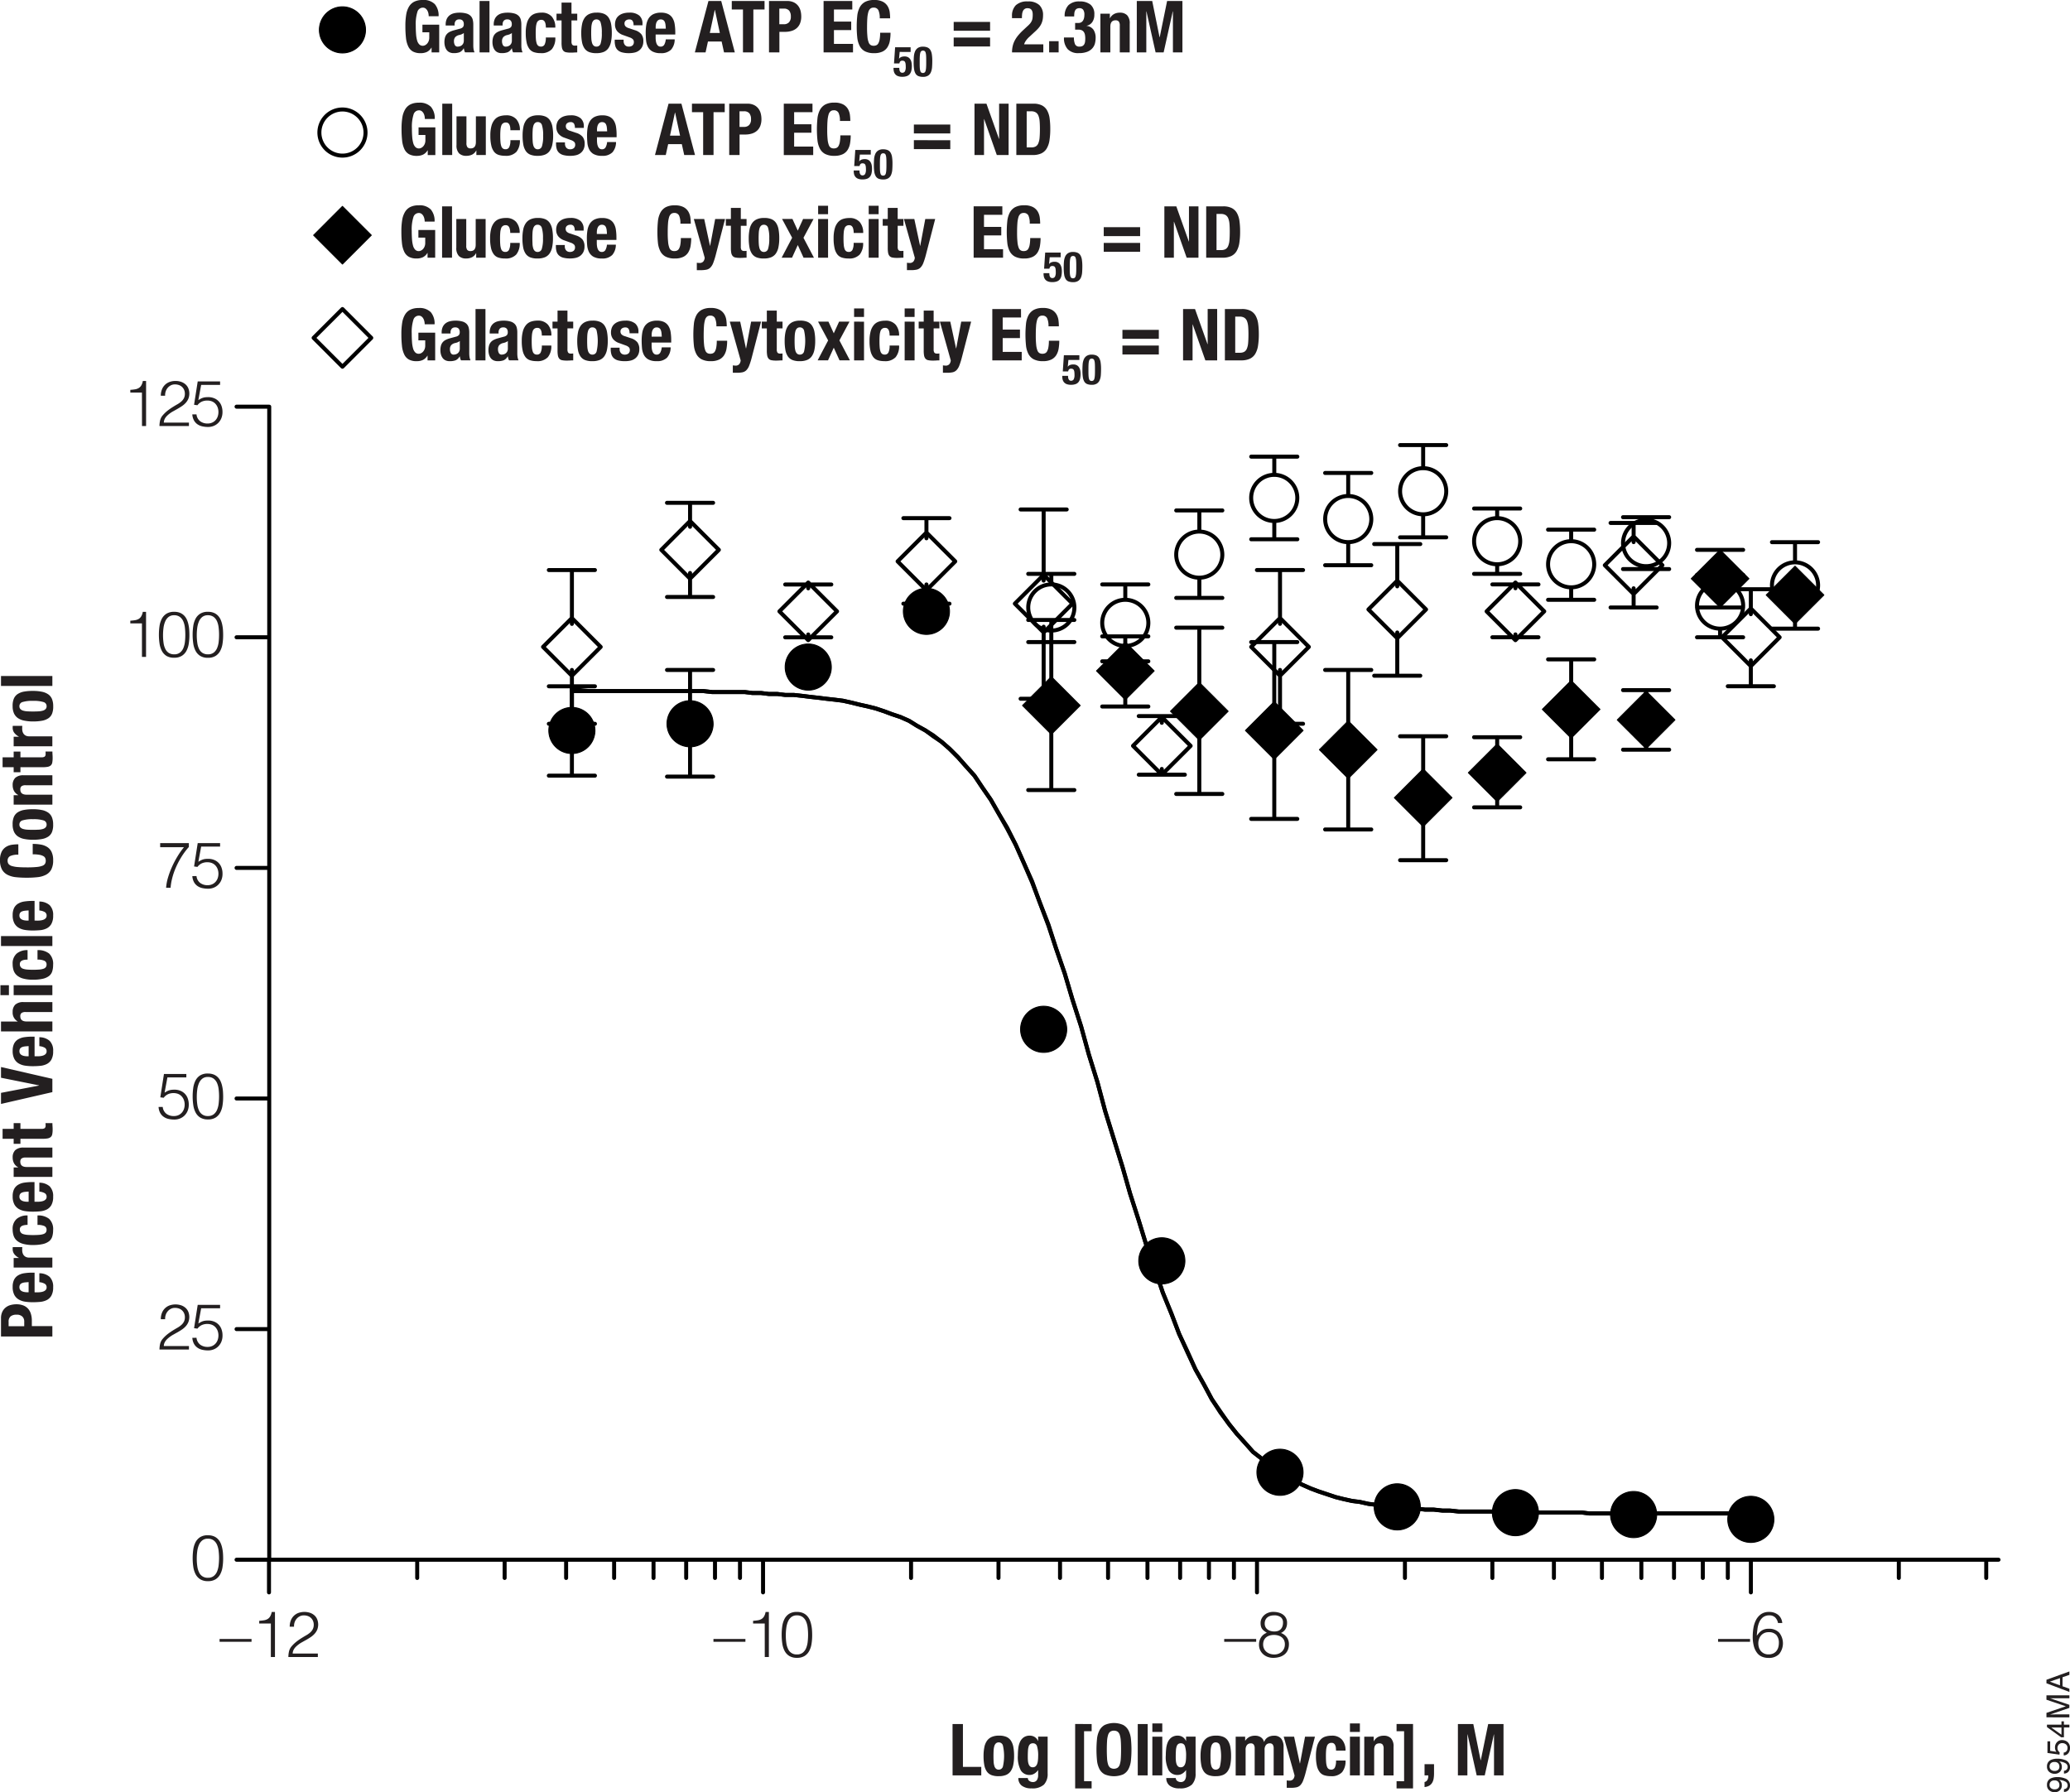<svg xmlns="http://www.w3.org/2000/svg" viewBox="0 0 258.999 224.218"><title>9954MA-W</title><path d="M258.245 223.83a.444.444 0 0 0 .4-.226.5.5 0 0 0 .06-.242.545.545 0 0 0-.21-.43 1.722 1.722 0 0 0-.854-.252.648.648 0 0 1 .262.29.928.928 0 0 1 .075.372.833.833 0 0 1-.252.64.91.91 0 0 1-.647.235 1.036 1.036 0 0 1-.67-.232.828.828 0 0 1-.288-.686.843.843 0 0 1 .55-.845 1.936 1.936 0 0 1 .758-.13 2.485 2.485 0 0 1 .91.155.892.892 0 0 1 .66.867.84.84 0 0 1-.216.623.735.735 0 0 1-.54.213zm-.712-.916a.582.582 0 0 0-.48-.173.614.614 0 0 0-.46.156.545.545 0 0 0-.15.4.516.516 0 0 0 .173.41.673.673 0 0 0 .46.15.662.662 0 0 0 .435-.133.518.518 0 0 0 .162-.424.6.6 0 0 0-.14-.386zM258.245 221.525a.443.443 0 0 0 .4-.225.5.5 0 0 0 .06-.242.545.545 0 0 0-.21-.43 1.732 1.732 0 0 0-.854-.252.648.648 0 0 1 .262.29.928.928 0 0 1 .075.372.833.833 0 0 1-.252.64.91.91 0 0 1-.647.235 1.033 1.033 0 0 1-.67-.232.828.828 0 0 1-.288-.685.844.844 0 0 1 .55-.844 1.936 1.936 0 0 1 .758-.128 2.5 2.5 0 0 1 .91.154.893.893 0 0 1 .66.867.838.838 0 0 1-.216.623.735.735 0 0 1-.54.213zm-.712-.915a.582.582 0 0 0-.48-.173.614.614 0 0 0-.46.155.545.545 0 0 0-.15.4.516.516 0 0 0 .173.41.673.673 0 0 0 .46.15.66.66 0 0 0 .435-.133.518.518 0 0 0 .162-.425.6.6 0 0 0-.14-.385zM258.21 219.257a.488.488 0 0 0 .416-.28.673.673 0 0 0 .06-.288.543.543 0 0 0-.2-.464.717.717 0 0 0-.442-.15.576.576 0 0 0-.453.18.622.622 0 0 0-.16.428.645.645 0 0 0 .07.312.666.666 0 0 0 .2.222l-.017.3-1.506-.213v-1.453h.34v1.19l.777.118a.843.843 0 0 1-.11-.186.94.94 0 0 1-.065-.36.927.927 0 0 1 .247-.653.82.82 0 0 1 .63-.267 1.08 1.08 0 0 1 .7.245.947.947 0 0 1 .3.782 1 1 0 0 1-.193.6.76.76 0 0 1-.59.294zM258.922 216.118h-.683v1.227h-.345l-1.777-1.28v-.3h1.814v-.413h.307v.412h.683zm-.99.006h-1.27l1.27.9zM256.053 214.847v-.557l2.426-.825-2.427-.82v-.552h2.87v.37H256.5l2.42.82v.385l-2.42.827h.088c.07 0 .178 0 .32-.006s.25-.007.318-.007h1.693v.37zM256.053 210.588v-.438l2.87-1.042v.426l-.86.3v1.126l.86.31v.4zm1.693-.645l-1.268.442 1.268.46zM31.473 205.397h-4v-.352h4zM33.89 203.11h-1.457v-.337q.32-.023.58-.063a1.3 1.3 0 0 0 .456-.152.93.93 0 0 0 .327-.324 1.63 1.63 0 0 0 .2-.57h.408v5.64h-.516zM36.25 203.51a2.127 2.127 0 0 1 .127-.757 1.645 1.645 0 0 1 .368-.584 1.624 1.624 0 0 1 .58-.377 2.274 2.274 0 0 1 1.5-.008 1.612 1.612 0 0 1 .544.332 1.342 1.342 0 0 1 .33.5 1.772 1.772 0 0 1-.01 1.272 1.824 1.824 0 0 1-.33.51 2.565 2.565 0 0 1-.463.4q-.26.177-.532.333c-.18.1-.36.2-.536.3a3.578 3.578 0 0 0-.473.3c-.09.07-.18.144-.264.22a1.855 1.855 0 0 0-.232.253 1.217 1.217 0 0 0-.167.3 1.1 1.1 0 0 0-.072.364h3.15v.432h-3.69a3.373 3.373 0 0 1 .09-.736 1.528 1.528 0 0 1 .35-.64 4.242 4.242 0 0 1 .613-.576q.316-.24.62-.428c.2-.125.395-.24.576-.344a2.892 2.892 0 0 0 .48-.34 1.418 1.418 0 0 0 .327-.417 1.222 1.222 0 0 0 .12-.566 1.192 1.192 0 0 0-.1-.488 1.09 1.09 0 0 0-.264-.368 1.126 1.126 0 0 0-.392-.228 1.508 1.508 0 0 0-.487-.076 1.106 1.106 0 0 0-.508.116 1.263 1.263 0 0 0-.392.308 1.36 1.36 0 0 0-.252.448 1.415 1.415 0 0 0-.07.544zM93.267 205.397h-4v-.352h4zM95.683 203.11h-1.456v-.337q.32-.023.58-.063a1.3 1.3 0 0 0 .456-.152.93.93 0 0 0 .328-.324 1.63 1.63 0 0 0 .2-.57h.41v5.64h-.513zM99.715 201.66a1.892 1.892 0 0 1 .72.125 1.5 1.5 0 0 1 .516.34 1.76 1.76 0 0 1 .345.5 3.025 3.025 0 0 1 .2.612 4.49 4.49 0 0 1 .1.668c.016.23.024.453.024.672a6.942 6.942 0 0 1-.08 1.07 2.777 2.777 0 0 1-.293.9 1.645 1.645 0 0 1-.58.625 1.762 1.762 0 0 1-.952.232 1.784 1.784 0 0 1-.956-.232 1.633 1.633 0 0 1-.585-.628 2.832 2.832 0 0 1-.292-.92 7.36 7.36 0 0 1-.08-1.108 7.553 7.553 0 0 1 .072-1.048 2.93 2.93 0 0 1 .276-.916 1.666 1.666 0 0 1 .58-.65 1.753 1.753 0 0 1 .985-.24zm1.392 2.864a7.528 7.528 0 0 0-.052-.892 2.712 2.712 0 0 0-.2-.78 1.362 1.362 0 0 0-.428-.552 1.172 1.172 0 0 0-.724-.208 1.08 1.08 0 0 0-.692.212 1.416 1.416 0 0 0-.42.564 3.012 3.012 0 0 0-.21.8 6.94 6.94 0 0 0-.06.912 6.542 6.542 0 0 0 .067.987 2.456 2.456 0 0 0 .228.757 1.14 1.14 0 0 0 1.1.655 1.126 1.126 0 0 0 .732-.225 1.415 1.415 0 0 0 .42-.576 2.9 2.9 0 0 0 .192-.793 7.9 7.9 0 0 0 .047-.862zM157.173 205.397h-4v-.352h4zM158.51 204.27a3.628 3.628 0 0 1-.356-.245 1.162 1.162 0 0 1-.244-.252.913.913 0 0 1-.14-.308 1.756 1.756 0 0 1-.045-.428 1.2 1.2 0 0 1 .128-.544 1.43 1.43 0 0 1 .345-.444 1.558 1.558 0 0 1 .508-.293 1.72 1.72 0 0 1 .628-.1 2.47 2.47 0 0 1 .628.08 1.67 1.67 0 0 1 .548.248 1.22 1.22 0 0 1 .528 1.048 1.48 1.48 0 0 1-.18.752 1.31 1.31 0 0 1-.59.512 1.523 1.523 0 0 1 .733.536 1.427 1.427 0 0 1 .27.864 1.826 1.826 0 0 1-.14.735 1.425 1.425 0 0 1-.4.536 1.763 1.763 0 0 1-.63.328 2.81 2.81 0 0 1-.814.112 1.972 1.972 0 0 1-.62-.1 1.734 1.734 0 0 1-.568-.312 1.626 1.626 0 0 1-.412-.52 1.576 1.576 0 0 1-.16-.73 1.64 1.64 0 0 1 .252-.9 1.462 1.462 0 0 1 .73-.577zm.9.27a1.945 1.945 0 0 0-.545.072 1.242 1.242 0 0 0-.433.22 1.007 1.007 0 0 0-.288.377 1.29 1.29 0 0 0-.1.54 1.182 1.182 0 0 0 .1.486 1.155 1.155 0 0 0 .28.39 1.337 1.337 0 0 0 .44.26 1.658 1.658 0 0 0 .58.1 1.44 1.44 0 0 0 .52-.093 1.277 1.277 0 0 0 .42-.26 1.186 1.186 0 0 0 .28-.4 1.282 1.282 0 0 0 .1-.512 1.208 1.208 0 0 0-.1-.515 1.04 1.04 0 0 0-.288-.368 1.25 1.25 0 0 0-.433-.22 1.885 1.885 0 0 0-.538-.078zm-.025-2.447a1.507 1.507 0 0 0-.448.064 1.043 1.043 0 0 0-.363.19.884.884 0 0 0-.244.32 1.03 1.03 0 0 0-.088.44.95.95 0 0 0 .1.452.88.88 0 0 0 .268.308 1.213 1.213 0 0 0 .385.18 1.66 1.66 0 0 0 .447.06 1.5 1.5 0 0 0 .433-.06.847.847 0 0 0 .344-.2.958.958 0 0 0 .227-.344 1.36 1.36 0 0 0 .084-.512.825.825 0 0 0-.278-.668 1.324 1.324 0 0 0-.87-.23zM218.966 205.397h-4v-.352h4zM222.463 203.045a1.307 1.307 0 0 0-.353-.692.983.983 0 0 0-.72-.26 1.252 1.252 0 0 0-.82.248 1.626 1.626 0 0 0-.46.63 3.116 3.116 0 0 0-.216.827q-.056.448-.088.848.12-.16.252-.32a1.653 1.653 0 0 1 .3-.283 1.428 1.428 0 0 1 .393-.2 1.673 1.673 0 0 1 .537-.076 1.752 1.752 0 0 1 1.323.484 2.137 2.137 0 0 1 0 2.676 1.772 1.772 0 0 1-1.336.488 2.14 2.14 0 0 1-.784-.14 1.5 1.5 0 0 1-.623-.46 2.31 2.31 0 0 1-.416-.837 4.5 4.5 0 0 1-.15-1.26 6.5 6.5 0 0 1 .087-1.044 3.34 3.34 0 0 1 .316-.988 2.018 2.018 0 0 1 .624-.735 1.687 1.687 0 0 1 1.02-.288 1.76 1.76 0 0 1 1.12.352 1.466 1.466 0 0 1 .528 1.032zm-1.192 1.152a1.228 1.228 0 0 0-.53.11 1.19 1.19 0 0 0-.4.3 1.383 1.383 0 0 0-.252.445 1.627 1.627 0 0 0-.088.54 1.816 1.816 0 0 0 .067.484 1.27 1.27 0 0 0 .225.443 1.207 1.207 0 0 0 .4.327 1.24 1.24 0 0 0 .592.128 1.323 1.323 0 0 0 .6-.124 1.09 1.09 0 0 0 .4-.327 1.34 1.34 0 0 0 .22-.455 1.97 1.97 0 0 0 .068-.51 1.48 1.48 0 0 0-.315-1.01 1.245 1.245 0 0 0-.987-.35zM26.017 192.07a1.892 1.892 0 0 1 .72.123 1.5 1.5 0 0 1 .516.34 1.76 1.76 0 0 1 .344.5 3.025 3.025 0 0 1 .2.612 4.49 4.49 0 0 1 .1.668c.016.23.024.453.024.672a6.942 6.942 0 0 1-.08 1.07 2.777 2.777 0 0 1-.29.9 1.645 1.645 0 0 1-.58.625 1.762 1.762 0 0 1-.953.232 1.784 1.784 0 0 1-.956-.232 1.633 1.633 0 0 1-.583-.628 2.832 2.832 0 0 1-.292-.92 7.36 7.36 0 0 1-.08-1.108 7.553 7.553 0 0 1 .072-1.048 2.93 2.93 0 0 1 .276-.916 1.666 1.666 0 0 1 .58-.65 1.753 1.753 0 0 1 .984-.24zm1.392 2.862a7.528 7.528 0 0 0-.053-.892 2.712 2.712 0 0 0-.2-.78 1.362 1.362 0 0 0-.428-.552 1.172 1.172 0 0 0-.725-.208 1.08 1.08 0 0 0-.692.212 1.416 1.416 0 0 0-.42.564 3.012 3.012 0 0 0-.212.8 6.94 6.94 0 0 0-.06.912 6.542 6.542 0 0 0 .07.987 2.456 2.456 0 0 0 .227.757 1.14 1.14 0 0 0 1.1.655 1.126 1.126 0 0 0 .732-.224 1.415 1.415 0 0 0 .42-.576 2.9 2.9 0 0 0 .19-.792 7.9 7.9 0 0 0 .05-.863zM20.12 165.04a2.127 2.127 0 0 1 .13-.757 1.645 1.645 0 0 1 .367-.584 1.624 1.624 0 0 1 .58-.377 2.274 2.274 0 0 1 1.5-.008 1.612 1.612 0 0 1 .544.332 1.342 1.342 0 0 1 .333.5 1.772 1.772 0 0 1-.012 1.272 1.824 1.824 0 0 1-.327.51 2.565 2.565 0 0 1-.464.4q-.26.177-.533.333c-.18.1-.36.2-.536.3a3.578 3.578 0 0 0-.47.3c-.092.07-.18.144-.265.22a1.855 1.855 0 0 0-.232.253 1.217 1.217 0 0 0-.168.3 1.1 1.1 0 0 0-.072.364h3.146v.432h-3.687a3.373 3.373 0 0 1 .088-.736 1.528 1.528 0 0 1 .353-.64 4.242 4.242 0 0 1 .612-.576q.316-.24.62-.428c.2-.125.395-.24.576-.344a2.892 2.892 0 0 0 .48-.34 1.418 1.418 0 0 0 .33-.417 1.222 1.222 0 0 0 .12-.566 1.192 1.192 0 0 0-.1-.488 1.09 1.09 0 0 0-.265-.368 1.126 1.126 0 0 0-.392-.228 1.508 1.508 0 0 0-.488-.076 1.106 1.106 0 0 0-.508.116 1.263 1.263 0 0 0-.392.308 1.36 1.36 0 0 0-.252.448 1.415 1.415 0 0 0-.072.544zM24.586 167.363a1.23 1.23 0 0 0 .46.86 1.518 1.518 0 0 0 .932.283 1.38 1.38 0 0 0 .564-.11 1.253 1.253 0 0 0 .428-.31 1.334 1.334 0 0 0 .268-.456 1.672 1.672 0 0 0 .092-.563 1.62 1.62 0 0 0-.1-.576 1.37 1.37 0 0 0-.28-.455 1.207 1.207 0 0 0-.44-.3 1.55 1.55 0 0 0-.58-.1 1.618 1.618 0 0 0-.688.14 1.418 1.418 0 0 0-.536.444l-.424-.057.456-2.92h2.8v.432H25.17l-.352 1.9q.168-.1.308-.176a1.64 1.64 0 0 1 .284-.117 1.576 1.576 0 0 1 .3-.06c.1-.01.22-.017.348-.017a1.95 1.95 0 0 1 .712.128 1.6 1.6 0 0 1 .94.956 2.19 2.19 0 0 1 .132.78 2.02 2.02 0 0 1-.148.8 1.774 1.774 0 0 1-.4.588 1.676 1.676 0 0 1-.572.364 1.87 1.87 0 0 1-.668.124 3.366 3.366 0 0 1-.748-.08 1.7 1.7 0 0 1-.612-.27 1.436 1.436 0 0 1-.428-.486 1.81 1.81 0 0 1-.2-.74zM20.36 138.482a1.23 1.23 0 0 0 .46.86 1.518 1.518 0 0 0 .933.283 1.38 1.38 0 0 0 .564-.11 1.253 1.253 0 0 0 .428-.31 1.334 1.334 0 0 0 .268-.456 1.672 1.672 0 0 0 .092-.564 1.62 1.62 0 0 0-.1-.576 1.37 1.37 0 0 0-.28-.456 1.207 1.207 0 0 0-.44-.3 1.55 1.55 0 0 0-.58-.1 1.618 1.618 0 0 0-.688.14 1.418 1.418 0 0 0-.536.444l-.423-.056.456-2.92h2.8v.432h-2.368l-.352 1.9q.168-.1.308-.176a1.64 1.64 0 0 1 .285-.116 1.576 1.576 0 0 1 .3-.06c.1-.01.22-.017.348-.017a1.95 1.95 0 0 1 .712.128 1.6 1.6 0 0 1 .94.956 2.19 2.19 0 0 1 .132.78 2.02 2.02 0 0 1-.148.8 1.774 1.774 0 0 1-.4.587 1.676 1.676 0 0 1-.573.364 1.87 1.87 0 0 1-.668.125 3.366 3.366 0 0 1-.75-.08 1.7 1.7 0 0 1-.61-.27 1.436 1.436 0 0 1-.43-.486 1.81 1.81 0 0 1-.2-.74zM26.018 134.306a1.892 1.892 0 0 1 .72.124 1.5 1.5 0 0 1 .516.34 1.76 1.76 0 0 1 .344.5 3.025 3.025 0 0 1 .2.612 4.49 4.49 0 0 1 .1.668c.016.23.024.453.024.672a6.942 6.942 0 0 1-.08 1.07 2.777 2.777 0 0 1-.292.9 1.645 1.645 0 0 1-.58.625 1.762 1.762 0 0 1-.952.232 1.784 1.784 0 0 1-.956-.233 1.633 1.633 0 0 1-.584-.628 2.832 2.832 0 0 1-.292-.92 7.36 7.36 0 0 1-.08-1.11 7.553 7.553 0 0 1 .072-1.047 2.93 2.93 0 0 1 .276-.916 1.666 1.666 0 0 1 .58-.65 1.753 1.753 0 0 1 .984-.24zm1.392 2.863a7.528 7.528 0 0 0-.052-.893 2.712 2.712 0 0 0-.2-.78 1.362 1.362 0 0 0-.428-.552 1.172 1.172 0 0 0-.724-.208 1.08 1.08 0 0 0-.692.212 1.416 1.416 0 0 0-.42.563 3.012 3.012 0 0 0-.212.8 6.94 6.94 0 0 0-.06.912 6.542 6.542 0 0 0 .068.987 2.456 2.456 0 0 0 .228.757 1.14 1.14 0 0 0 1.1.654 1.126 1.126 0 0 0 .732-.224 1.415 1.415 0 0 0 .42-.576 2.9 2.9 0 0 0 .192-.792 7.9 7.9 0 0 0 .048-.863zM20.04 105.48h3.59v.48a9 9 0 0 0-1.03 1.412 10.31 10.31 0 0 0-.7 1.408 8.466 8.466 0 0 0-.4 1.276 6.5 6.5 0 0 0-.157 1.008h-.56a5.916 5.916 0 0 1 .244-1.292 10.746 10.746 0 0 1 .508-1.356 11.887 11.887 0 0 1 .688-1.3 9.873 9.873 0 0 1 .792-1.124H20.04zM24.586 109.6a1.228 1.228 0 0 0 .46.86 1.512 1.512 0 0 0 .932.284 1.373 1.373 0 0 0 .564-.112 1.245 1.245 0 0 0 .428-.308 1.332 1.332 0 0 0 .268-.456 1.675 1.675 0 0 0 .092-.564 1.62 1.62 0 0 0-.1-.576 1.365 1.365 0 0 0-.28-.456 1.207 1.207 0 0 0-.44-.3 1.55 1.55 0 0 0-.58-.1 1.625 1.625 0 0 0-.688.14 1.42 1.42 0 0 0-.536.444l-.424-.056.456-2.92h2.8v.432H25.17l-.352 1.9q.168-.1.308-.176a1.72 1.72 0 0 1 .284-.116 1.576 1.576 0 0 1 .3-.06 3.414 3.414 0 0 1 .348-.016 1.95 1.95 0 0 1 .712.128 1.6 1.6 0 0 1 .94.956 2.19 2.19 0 0 1 .132.78 2.02 2.02 0 0 1-.148.8 1.77 1.77 0 0 1-.4.588 1.668 1.668 0 0 1-.572.364 1.85 1.85 0 0 1-.668.124 3.338 3.338 0 0 1-.748-.08 1.715 1.715 0 0 1-.612-.268 1.435 1.435 0 0 1-.428-.488 1.8 1.8 0 0 1-.2-.74zM17.76 77.99h-1.455v-.336q.32-.024.58-.064a1.32 1.32 0 0 0 .454-.15.936.936 0 0 0 .327-.325 1.637 1.637 0 0 0 .2-.572h.408v5.64h-.512zM21.794 76.54a1.9 1.9 0 0 1 .72.123 1.517 1.517 0 0 1 .516.34 1.766 1.766 0 0 1 .344.5 3.05 3.05 0 0 1 .2.612 4.5 4.5 0 0 1 .1.668q.024.344.024.672a6.955 6.955 0 0 1-.08 1.072 2.782 2.782 0 0 1-.292.9 1.645 1.645 0 0 1-.58.624 1.758 1.758 0 0 1-.952.233 1.78 1.78 0 0 1-.955-.22 1.63 1.63 0 0 1-.585-.63 2.84 2.84 0 0 1-.292-.92 7.355 7.355 0 0 1-.08-1.107 7.55 7.55 0 0 1 .072-1.048 2.93 2.93 0 0 1 .276-.916 1.668 1.668 0 0 1 .58-.652 1.76 1.76 0 0 1 .984-.25zm1.392 2.863a7.524 7.524 0 0 0-.052-.892 2.716 2.716 0 0 0-.2-.78 1.365 1.365 0 0 0-.428-.55 1.172 1.172 0 0 0-.724-.21 1.083 1.083 0 0 0-.692.213 1.42 1.42 0 0 0-.42.564 3.02 3.02 0 0 0-.212.8 6.94 6.94 0 0 0-.06.912 6.55 6.55 0 0 0 .068.987 2.458 2.458 0 0 0 .228.756 1.217 1.217 0 0 0 .428.484 1.23 1.23 0 0 0 .676.172 1.126 1.126 0 0 0 .732-.225 1.418 1.418 0 0 0 .42-.576 2.9 2.9 0 0 0 .192-.793 7.9 7.9 0 0 0 .044-.86zM26.017 76.54a1.9 1.9 0 0 1 .72.123 1.517 1.517 0 0 1 .516.34 1.766 1.766 0 0 1 .344.5 3.05 3.05 0 0 1 .2.612 4.5 4.5 0 0 1 .1.668q.024.344.024.672a6.955 6.955 0 0 1-.08 1.084 2.782 2.782 0 0 1-.293.9 1.645 1.645 0 0 1-.58.623 1.758 1.758 0 0 1-.952.232 1.78 1.78 0 0 1-.956-.232 1.63 1.63 0 0 1-.585-.628 2.84 2.84 0 0 1-.292-.92 7.355 7.355 0 0 1-.08-1.108 7.55 7.55 0 0 1 .072-1.048 2.93 2.93 0 0 1 .276-.917 1.668 1.668 0 0 1 .58-.652 1.76 1.76 0 0 1 .987-.25zm1.392 2.863a7.524 7.524 0 0 0-.053-.892 2.716 2.716 0 0 0-.2-.78 1.365 1.365 0 0 0-.428-.55 1.172 1.172 0 0 0-.725-.21 1.083 1.083 0 0 0-.692.213 1.42 1.42 0 0 0-.42.564 3.02 3.02 0 0 0-.212.8 6.94 6.94 0 0 0-.06.912 6.55 6.55 0 0 0 .07.987 2.458 2.458 0 0 0 .227.756 1.217 1.217 0 0 0 .428.484 1.23 1.23 0 0 0 .676.172 1.126 1.126 0 0 0 .733-.225 1.418 1.418 0 0 0 .42-.576 2.9 2.9 0 0 0 .192-.793 7.9 7.9 0 0 0 .044-.86zM17.76 49.11h-1.455v-.337q.32-.024.58-.064a1.32 1.32 0 0 0 .456-.153.936.936 0 0 0 .33-.324 1.637 1.637 0 0 0 .2-.572h.407v5.64h-.512zM20.12 49.51a2.127 2.127 0 0 1 .13-.757 1.65 1.65 0 0 1 .367-.584 1.63 1.63 0 0 1 .58-.377 2.064 2.064 0 0 1 .756-.132 2.087 2.087 0 0 1 .748.125 1.627 1.627 0 0 1 .545.332 1.342 1.342 0 0 1 .332.5 1.77 1.77 0 0 1-.012 1.272 1.834 1.834 0 0 1-.328.51 2.563 2.563 0 0 1-.464.4q-.26.177-.532.333t-.535.3a3.58 3.58 0 0 0-.472.3q-.136.1-.264.22a1.915 1.915 0 0 0-.233.252 1.22 1.22 0 0 0-.168.3 1.1 1.1 0 0 0-.073.364h3.142v.43h-3.687a3.372 3.372 0 0 1 .088-.735 1.53 1.53 0 0 1 .353-.64 4.215 4.215 0 0 1 .612-.576q.316-.24.62-.43t.576-.343a2.89 2.89 0 0 0 .48-.34 1.43 1.43 0 0 0 .33-.416 1.225 1.225 0 0 0 .12-.567 1.19 1.19 0 0 0-.1-.488 1.08 1.08 0 0 0-.265-.368 1.112 1.112 0 0 0-.392-.228 1.508 1.508 0 0 0-.488-.077 1.1 1.1 0 0 0-.508.116 1.263 1.263 0 0 0-.392.307 1.366 1.366 0 0 0-.252.448 1.417 1.417 0 0 0-.072.544zM24.585 51.84a1.228 1.228 0 0 0 .46.86 1.512 1.512 0 0 0 .932.283 1.373 1.373 0 0 0 .564-.112 1.245 1.245 0 0 0 .43-.307 1.332 1.332 0 0 0 .267-.456 1.675 1.675 0 0 0 .092-.564 1.62 1.62 0 0 0-.1-.576 1.365 1.365 0 0 0-.28-.456 1.207 1.207 0 0 0-.44-.3 1.55 1.55 0 0 0-.58-.1 1.625 1.625 0 0 0-.69.14 1.42 1.42 0 0 0-.535.445l-.424-.056.457-2.92h2.8v.43H25.17l-.353 1.9q.168-.1.308-.175a1.72 1.72 0 0 1 .284-.116 1.576 1.576 0 0 1 .3-.06 3.414 3.414 0 0 1 .347-.017 1.95 1.95 0 0 1 .712.128 1.6 1.6 0 0 1 .94.957 2.19 2.19 0 0 1 .13.772 2.02 2.02 0 0 1-.15.8 1.77 1.77 0 0 1-.4.587 1.668 1.668 0 0 1-.57.364 1.85 1.85 0 0 1-.67.125 3.338 3.338 0 0 1-.747-.08 1.715 1.715 0 0 1-.612-.268 1.435 1.435 0 0 1-.427-.488 1.8 1.8 0 0 1-.2-.74zM119.182 215.685h1.3v5.364h2.295v1.06h-3.59zM123.16 218.592a2.114 2.114 0 0 1 .324-.8 1.44 1.44 0 0 1 .59-.486 2.158 2.158 0 0 1 .9-.166 2.27 2.27 0 0 1 .927.148 1.3 1.3 0 0 1 .586.48 2.15 2.15 0 0 1 .306.8 6.088 6.088 0 0 1 .09 1.117 5.442 5.442 0 0 1-.1 1.1 2.122 2.122 0 0 1-.324.8 1.347 1.347 0 0 1-.59.473 2.326 2.326 0 0 1-.9.152 2.407 2.407 0 0 1-.926-.14 1.26 1.26 0 0 1-.585-.468 2.105 2.105 0 0 1-.306-.8 6.1 6.1 0 0 1-.09-1.11 5.4 5.4 0 0 1 .1-1.1zm1.16 1.78a2.353 2.353 0 0 0 .086.54.77.77 0 0 0 .2.353.507.507 0 0 0 .36.126.526.526 0 0 0 .522-.4 5.98 5.98 0 0 0 0-2.608.526.526 0 0 0-.522-.4.507.507 0 0 0-.36.126.77.77 0 0 0-.2.352 2.344 2.344 0 0 0-.085.54c-.01.21-.017.437-.017.684s.006.48.018.69zM131.08 221.867a1.922 1.922 0 0 1-.463 1.4 2.133 2.133 0 0 1-1.553.468 1.924 1.924 0 0 1-1.22-.338 1.148 1.148 0 0 1-.427-.958h1.188a.43.43 0 0 0 .19.368.764.764 0 0 0 .193.1.653.653 0 0 0 .22.036.578.578 0 0 0 .53-.243 1.115 1.115 0 0 0 .154-.6v-.64h-.018a1.476 1.476 0 0 1-.463.434 1.115 1.115 0 0 1-.57.162 1.247 1.247 0 0 1-1.112-.562 3.552 3.552 0 0 1-.374-1.886 7.812 7.812 0 0 1 .05-.864 2.7 2.7 0 0 1 .206-.8 1.44 1.44 0 0 1 .46-.58 1.32 1.32 0 0 1 .805-.226 1.18 1.18 0 0 1 .54.144 1.083 1.083 0 0 1 .46.522h.017v-.54h1.188zm-2.46-1.548a1.528 1.528 0 0 0 .09.4.677.677 0 0 0 .188.278.474.474 0 0 0 .32.1.51.51 0 0 0 .328-.1.71.71 0 0 0 .207-.283 1.62 1.62 0 0 0 .108-.437 4.653 4.653 0 0 0 .033-.562 3.91 3.91 0 0 0-.14-1.25.51.51 0 0 0-.508-.37.557.557 0 0 0-.333.09.588.588 0 0 0-.2.292 2.07 2.07 0 0 0-.094.54q-.023.338-.022.824a4.743 4.743 0 0 0 .022.477zM136.587 215.685v.9h-.948v6.254h.944v.9h-2.06v-8.056zM137.257 217.552a2.983 2.983 0 0 1 .3-1.058 1.663 1.663 0 0 1 .66-.688 2.852 2.852 0 0 1 2.323 0 1.665 1.665 0 0 1 .662.688 2.983 2.983 0 0 1 .3 1.058 13.51 13.51 0 0 1 0 2.7 2.98 2.98 0 0 1-.3 1.054 1.582 1.582 0 0 1-.662.675 3 3 0 0 1-2.322 0 1.58 1.58 0 0 1-.66-.674 2.98 2.98 0 0 1-.3-1.054 13.51 13.51 0 0 1 0-2.7zm1.26 2.448a3.07 3.07 0 0 0 .126.738.814.814 0 0 0 .27.413.886.886 0 0 0 .927 0 .814.814 0 0 0 .27-.412 3.07 3.07 0 0 0 .126-.738c.02-.3.032-.67.032-1.1s-.01-.8-.032-1.1a3.116 3.116 0 0 0-.126-.738.82.82 0 0 0-.27-.42.892.892 0 0 0-.927 0 .82.82 0 0 0-.27.42 3.116 3.116 0 0 0-.126.738q-.03.45-.032 1.1c0 .43.012.797.033 1.1zM143.598 215.685v6.426h-1.242v-6.425zM145.425 215.612v1.063h-1.242v-1.062zm0 1.656v4.842h-1.242v-4.84zM149.592 221.867a1.922 1.922 0 0 1-.463 1.4 2.133 2.133 0 0 1-1.554.468 1.924 1.924 0 0 1-1.22-.338 1.148 1.148 0 0 1-.427-.958h1.187a.43.43 0 0 0 .19.368.764.764 0 0 0 .193.1.653.653 0 0 0 .22.036.578.578 0 0 0 .53-.243 1.115 1.115 0 0 0 .154-.6v-.64h-.018a1.476 1.476 0 0 1-.463.434 1.115 1.115 0 0 1-.572.162 1.247 1.247 0 0 1-1.11-.562 3.552 3.552 0 0 1-.374-1.886 7.812 7.812 0 0 1 .05-.864 2.7 2.7 0 0 1 .206-.8 1.44 1.44 0 0 1 .46-.58 1.32 1.32 0 0 1 .805-.226 1.18 1.18 0 0 1 .54.144 1.083 1.083 0 0 1 .46.522h.017v-.54h1.188zm-2.46-1.548a1.528 1.528 0 0 0 .09.4.677.677 0 0 0 .188.278.474.474 0 0 0 .32.1.51.51 0 0 0 .328-.1.71.71 0 0 0 .207-.283 1.62 1.62 0 0 0 .108-.437 4.653 4.653 0 0 0 .032-.562 3.91 3.91 0 0 0-.14-1.25.51.51 0 0 0-.508-.37.557.557 0 0 0-.333.09.588.588 0 0 0-.2.292 2.07 2.07 0 0 0-.094.54q-.023.338-.022.824a4.743 4.743 0 0 0 .023.477zM150.312 218.592a2.114 2.114 0 0 1 .324-.8 1.44 1.44 0 0 1 .59-.486 2.158 2.158 0 0 1 .9-.166 2.27 2.27 0 0 1 .927.148 1.3 1.3 0 0 1 .585.48 2.15 2.15 0 0 1 .306.8 6.088 6.088 0 0 1 .09 1.117 5.442 5.442 0 0 1-.1 1.1 2.122 2.122 0 0 1-.324.8 1.347 1.347 0 0 1-.59.473 2.326 2.326 0 0 1-.9.152 2.407 2.407 0 0 1-.926-.14 1.26 1.26 0 0 1-.585-.468 2.105 2.105 0 0 1-.307-.8 6.1 6.1 0 0 1-.09-1.11 5.4 5.4 0 0 1 .1-1.1zm1.16 1.78a2.353 2.353 0 0 0 .086.54.77.77 0 0 0 .2.353.507.507 0 0 0 .36.126.526.526 0 0 0 .522-.4 5.98 5.98 0 0 0 0-2.608.526.526 0 0 0-.522-.4.507.507 0 0 0-.36.126.77.77 0 0 0-.2.352 2.344 2.344 0 0 0-.085.54c-.012.21-.018.437-.018.684s.006.48.018.69zM155.793 217.27v.5h.018a1.426 1.426 0 0 1 .527-.48 1.57 1.57 0 0 1 .7-.143 1.256 1.256 0 0 1 .724.2.96.96 0 0 1 .393.575h.018a1.1 1.1 0 0 1 .464-.58 1.44 1.44 0 0 1 .76-.193 1.09 1.09 0 0 1 .915.372 1.715 1.715 0 0 1 .29 1.076v3.52h-1.24v-3.385a.817.817 0 0 0-.113-.468.422.422 0 0 0-.374-.162.6.6 0 0 0-.473.2.938.938 0 0 0-.175.63v3.187h-1.242v-3.384a.817.817 0 0 0-.112-.468.422.422 0 0 0-.373-.162.6.6 0 0 0-.473.2.938.938 0 0 0-.176.63v3.187h-1.242v-4.854zM161.31 222.768a.6.6 0 0 0 .49-.18.85.85 0 0 0 .176-.478l-1.358-4.842h1.3l.72 3.348h.02l.63-3.348h1.24l-1.17 4.518a9.116 9.116 0 0 1-.31.977 1.684 1.684 0 0 1-.35.576.98.98 0 0 1-.487.265 3.39 3.39 0 0 1-.715.063h-.5v-.93a1.906 1.906 0 0 0 .315.03zM167.147 218.663a1.248 1.248 0 0 0-.082-.31.548.548 0 0 0-.166-.226.454.454 0 0 0-.29-.086.565.565 0 0 0-.584.41 2.08 2.08 0 0 0-.1.514q-.026.31-.026.733 0 .45.026.77a2.176 2.176 0 0 0 .1.526.6.6 0 0 0 .2.3.562.562 0 0 0 .337.095.484.484 0 0 0 .46-.27 1.936 1.936 0 0 0 .143-.864h1.188a2.176 2.176 0 0 1-.428 1.453 1.774 1.774 0 0 1-1.417.5 2.634 2.634 0 0 1-.815-.112 1.178 1.178 0 0 1-.576-.405 1.988 1.988 0 0 1-.348-.782 5.354 5.354 0 0 1-.117-1.22 4.487 4.487 0 0 1 .144-1.237 2.01 2.01 0 0 1 .405-.782 1.39 1.39 0 0 1 .62-.41 2.552 2.552 0 0 1 .792-.116 1.628 1.628 0 0 1 1.3.5 2.02 2.02 0 0 1 .437 1.368h-1.185a2.955 2.955 0 0 0-.023-.347zM170.148 215.612v1.063h-1.242v-1.062zm0 1.656v4.842h-1.242v-4.84zM171.876 217.27v.57h.018a1.267 1.267 0 0 1 .514-.527 1.52 1.52 0 0 1 .72-.166 1.222 1.222 0 0 1 .913.324 1.458 1.458 0 0 1 .32 1.054v3.59h-1.24v-3.338a.828.828 0 0 0-.128-.526.5.5 0 0 0-.4-.148q-.656 0-.657.8v3.213h-1.24v-4.846zM175.682 222.84v-6.256h-.943v-.9h2.06v8.055h-2.06v-.9zM179.426 221.876a4 4 0 0 1-.05.635 1.447 1.447 0 0 1-.185.523 1.075 1.075 0 0 1-.362.36 1.41 1.41 0 0 1-.59.175v-.63a.493.493 0 0 0 .35-.252.917.917 0 0 0 .118-.46v-.116h-.467v-1.4h1.187zM184.34 215.685l.917 4.536h.018l.928-4.535h1.917v6.426h-1.188v-5.13h-.018l-1.143 5.13h-1.007l-1.144-5.13h-.02v5.13h-1.187v-6.425zM.126 164.94a1.87 1.87 0 0 1 .167-.834 1.518 1.518 0 0 1 .436-.544 1.69 1.69 0 0 1 .616-.3 2.777 2.777 0 0 1 .707-.09 2.31 2.31 0 0 1 .864.147 1.575 1.575 0 0 1 .6.413 1.732 1.732 0 0 1 .35.644 2.82 2.82 0 0 1 .118.837v.693h2.567v1.3H.126zm2.907.4a.853.853 0 0 0-.234-.626.982.982 0 0 0-.73-.238 1.136 1.136 0 0 0-.738.207.85.85 0 0 0-.252.692v.54h1.953zM4.707 161.677a2.667 2.667 0 0 0 .42-.032 1.323 1.323 0 0 0 .36-.1.676.676 0 0 0 .25-.188.444.444 0 0 0 .095-.288.5.5 0 0 0-.225-.46 1.668 1.668 0 0 0-.684-.2v-1.116a1.946 1.946 0 0 1 1.287.45 1.715 1.715 0 0 1 .44 1.3 2.068 2.068 0 0 1-.224 1.054 1.4 1.4 0 0 1-.594.558 2.344 2.344 0 0 1-.828.22c-.306.028-.612.04-.918.04a6.312 6.312 0 0 1-.936-.066 2.258 2.258 0 0 1-.8-.27 1.468 1.468 0 0 1-.558-.58 2.1 2.1 0 0 1-.207-1.01 1.96 1.96 0 0 1 .175-.886 1.34 1.34 0 0 1 .5-.544 2.09 2.09 0 0 1 .774-.27 6.528 6.528 0 0 1 1.012-.072h.28v2.457zM3.09 160.44a1.24 1.24 0 0 0-.36.094.5.5 0 0 0-.224.188.576.576 0 0 0-.077.31.53.53 0 0 0 .084.312.615.615 0 0 0 .225.193 1.077 1.077 0 0 0 .31.1 1.845 1.845 0 0 0 .342.032h.19v-1.27c-.186.014-.35.026-.49.04zM1.71 157.384h.648v-.02a1.763 1.763 0 0 1-.562-.458 1.03 1.03 0 0 1-.21-.657v-.113s.006-.076.012-.112H2.79q-.01.1-.013.193t0 .193a1.2 1.2 0 0 0 .045.325.857.857 0 0 0 .148.3.74.74 0 0 0 .27.216.92.92 0 0 0 .41.082H6.55v1.242H1.71zM3.105 153.266a1.226 1.226 0 0 0-.31.08.552.552 0 0 0-.226.168.45.45 0 0 0-.086.288.568.568 0 0 0 .41.585 2.14 2.14 0 0 0 .512.1c.207.018.452.027.733.027.3 0 .556-.01.77-.027a2.23 2.23 0 0 0 .525-.1.61.61 0 0 0 .3-.2.56.56 0 0 0 .094-.337.483.483 0 0 0-.27-.46 1.92 1.92 0 0 0-.865-.144v-1.187a2.182 2.182 0 0 1 1.454.426 1.777 1.777 0 0 1 .5 1.418 2.642 2.642 0 0 1-.114.814 1.18 1.18 0 0 1-.4.576 2.024 2.024 0 0 1-.783.347 5.412 5.412 0 0 1-1.22.117 4.49 4.49 0 0 1-1.237-.144 2.007 2.007 0 0 1-.783-.405 1.4 1.4 0 0 1-.41-.62 2.558 2.558 0 0 1-.117-.793 1.626 1.626 0 0 1 .5-1.3 2.018 2.018 0 0 1 1.368-.437v1.18a2.746 2.746 0 0 0-.35.028zM4.707 150.346a2.667 2.667 0 0 0 .42-.032 1.323 1.323 0 0 0 .36-.1.676.676 0 0 0 .25-.188.444.444 0 0 0 .095-.288.5.5 0 0 0-.225-.46 1.668 1.668 0 0 0-.684-.2v-1.115a1.946 1.946 0 0 1 1.287.45 1.715 1.715 0 0 1 .44 1.3 2.068 2.068 0 0 1-.224 1.054 1.4 1.4 0 0 1-.594.558 2.344 2.344 0 0 1-.828.22c-.306.028-.612.04-.918.04a6.312 6.312 0 0 1-.936-.066 2.258 2.258 0 0 1-.8-.27 1.468 1.468 0 0 1-.558-.582 2.1 2.1 0 0 1-.207-1.008 1.96 1.96 0 0 1 .175-.887 1.34 1.34 0 0 1 .5-.544 2.09 2.09 0 0 1 .774-.272 6.528 6.528 0 0 1 1.005-.07h.278v2.458zm-1.615-1.233a1.24 1.24 0 0 0-.36.095.5.5 0 0 0-.225.188.576.576 0 0 0-.077.31.53.53 0 0 0 .085.312.615.615 0 0 0 .225.193 1.077 1.077 0 0 0 .31.1 1.845 1.845 0 0 0 .343.033h.19v-1.27c-.187.01-.35.022-.492.04zM1.71 146.053h.567v-.014a1.256 1.256 0 0 1-.526-.514 1.514 1.514 0 0 1-.166-.72 1.227 1.227 0 0 1 .324-.914 1.46 1.46 0 0 1 1.053-.32h3.592v1.243h-3.34a.83.83 0 0 0-.526.126.5.5 0 0 0-.148.4q0 .66.8.658h3.214v1.24H1.71zM.324 141.23H1.71v-.722h.846v.72h2.62a.732.732 0 0 0 .41-.085.414.414 0 0 0 .12-.355v-.144s-.007-.093-.013-.136h.864q0 .208.014.4c.01.13.014.265.014.41a2.906 2.906 0 0 1-.05.59.6.6 0 0 1-.2.35.854.854 0 0 1-.39.167 3.524 3.524 0 0 1-.612.045H2.556v.63H1.71v-.63H.324zM4.878 135.81v-.025l-4.752-.954v-1.34l6.426 1.476v1.665l-6.426 1.477v-1.386zM4.707 132.148a2.667 2.667 0 0 0 .42-.032 1.323 1.323 0 0 0 .36-.1.676.676 0 0 0 .25-.188.444.444 0 0 0 .095-.288.5.5 0 0 0-.225-.46 1.668 1.668 0 0 0-.684-.2v-1.115a1.946 1.946 0 0 1 1.287.45 1.715 1.715 0 0 1 .44 1.3 2.068 2.068 0 0 1-.224 1.054 1.4 1.4 0 0 1-.594.557 2.344 2.344 0 0 1-.828.22c-.306.028-.612.04-.918.04a6.312 6.312 0 0 1-.936-.066 2.258 2.258 0 0 1-.8-.27 1.468 1.468 0 0 1-.558-.58 2.1 2.1 0 0 1-.207-1.008 1.96 1.96 0 0 1 .175-.887 1.34 1.34 0 0 1 .5-.544 2.09 2.09 0 0 1 .774-.27 6.528 6.528 0 0 1 1.012-.07h.28v2.456zm-1.615-1.233a1.24 1.24 0 0 0-.36.095.5.5 0 0 0-.225.188.576.576 0 0 0-.077.31.53.53 0 0 0 .085.312.615.615 0 0 0 .225.193 1.077 1.077 0 0 0 .31.1 1.845 1.845 0 0 0 .343.032h.19v-1.27c-.187.01-.35.022-.492.04zM.126 127.8h2.08v-.018a1.256 1.256 0 0 1-.622-1.18 1.227 1.227 0 0 1 .324-.913 1.46 1.46 0 0 1 1.053-.32h3.592v1.242h-3.34a.83.83 0 0 0-.526.126.5.5 0 0 0-.148.4q0 .658.8.657h3.214v1.244H.126zM.054 123.256h1.062v1.242H.054zm1.656 0h4.842v1.242H1.71zM3.105 120.075a1.226 1.226 0 0 0-.31.08.552.552 0 0 0-.226.168.45.45 0 0 0-.086.288.568.568 0 0 0 .41.586 2.14 2.14 0 0 0 .512.1c.207.018.452.027.733.027.3 0 .556-.01.77-.027a2.23 2.23 0 0 0 .525-.1.61.61 0 0 0 .3-.2.56.56 0 0 0 .094-.337.483.483 0 0 0-.27-.46 1.92 1.92 0 0 0-.865-.145v-1.187a2.182 2.182 0 0 1 1.454.427 1.777 1.777 0 0 1 .5 1.418 2.642 2.642 0 0 1-.114.814 1.18 1.18 0 0 1-.4.576 2.024 2.024 0 0 1-.783.347 5.412 5.412 0 0 1-1.22.116 4.49 4.49 0 0 1-1.237-.144 2.007 2.007 0 0 1-.783-.405 1.4 1.4 0 0 1-.41-.62 2.558 2.558 0 0 1-.117-.793 1.626 1.626 0 0 1 .5-1.3 2.018 2.018 0 0 1 1.368-.437v1.188a2.746 2.746 0 0 0-.35.02zM.126 117.11h6.426v1.24H.126zM4.707 115.174a2.667 2.667 0 0 0 .42-.032 1.323 1.323 0 0 0 .36-.1.676.676 0 0 0 .25-.188.444.444 0 0 0 .095-.288.5.5 0 0 0-.225-.46 1.668 1.668 0 0 0-.684-.2v-1.117a1.946 1.946 0 0 1 1.287.45 1.715 1.715 0 0 1 .44 1.3 2.068 2.068 0 0 1-.224 1.053 1.4 1.4 0 0 1-.594.558 2.344 2.344 0 0 1-.828.222c-.306.027-.612.04-.918.04a6.312 6.312 0 0 1-.936-.067 2.258 2.258 0 0 1-.8-.27 1.468 1.468 0 0 1-.558-.58 2.1 2.1 0 0 1-.207-1.01 1.96 1.96 0 0 1 .175-.886 1.34 1.34 0 0 1 .5-.545 2.09 2.09 0 0 1 .774-.27 6.528 6.528 0 0 1 1.012-.072h.28v2.457zM3.09 113.94a1.24 1.24 0 0 0-.36.094.5.5 0 0 0-.224.188.576.576 0 0 0-.077.31.53.53 0 0 0 .084.312.615.615 0 0 0 .225.193 1.077 1.077 0 0 0 .31.1 1.845 1.845 0 0 0 .342.032h.19v-1.27c-.186.01-.35.023-.49.04zM1.274 107.097a.623.623 0 0 0-.32.607.606.606 0 0 0 .13.4.858.858 0 0 0 .424.247 3.534 3.534 0 0 0 .765.127q.472.037 1.156.036a11.492 11.492 0 0 0 1.178-.05 2.613 2.613 0 0 0 .7-.152.64.64 0 0 0 .333-.26.753.753 0 0 0 .086-.365.857.857 0 0 0-.06-.32.536.536 0 0 0-.233-.255 1.51 1.51 0 0 0-.5-.17 4.506 4.506 0 0 0-.84-.064v-1.3a5.833 5.833 0 0 1 .99.08 2.227 2.227 0 0 1 .818.3 1.49 1.49 0 0 1 .55.622 2.35 2.35 0 0 1 .2 1.04 2.448 2.448 0 0 1-.234 1.16 1.576 1.576 0 0 1-.675.66 2.966 2.966 0 0 1-1.052.3 12.408 12.408 0 0 1-1.35.068 12.434 12.434 0 0 1-1.346-.067 2.98 2.98 0 0 1-1.058-.3 1.66 1.66 0 0 1-.688-.662 2.338 2.338 0 0 1-.247-1.16 2.245 2.245 0 0 1 .224-1.095 1.542 1.542 0 0 1 .572-.6 1.985 1.985 0 0 1 .747-.247 6.1 6.1 0 0 1 .75-.05v1.3a2.326 2.326 0 0 0-1.02.17zM3.033 104.96a2.13 2.13 0 0 1-.8-.324 1.44 1.44 0 0 1-.486-.59 2.144 2.144 0 0 1-.167-.9 2.27 2.27 0 0 1 .148-.927 1.294 1.294 0 0 1 .48-.586 2.13 2.13 0 0 1 .8-.306 6.035 6.035 0 0 1 1.117-.09 5.405 5.405 0 0 1 1.1.1 2.1 2.1 0 0 1 .8.323 1.332 1.332 0 0 1 .472.59 2.318 2.318 0 0 1 .153.9 2.39 2.39 0 0 1-.14.927 1.252 1.252 0 0 1-.468.585 2.108 2.108 0 0 1-.8.307 6.14 6.14 0 0 1-1.11.09 5.49 5.49 0 0 1-1.1-.1zm1.782-1.16a2.41 2.41 0 0 0 .54-.087.77.77 0 0 0 .35-.2.5.5 0 0 0 .127-.36.525.525 0 0 0-.4-.52 4.168 4.168 0 0 0-1.3-.146 4.174 4.174 0 0 0-1.305.145.526.526 0 0 0-.4.52.506.506 0 0 0 .126.36.772.772 0 0 0 .35.2 2.41 2.41 0 0 0 .54.087q.316.017.685.017t.687-.02zM1.71 99.48h.567v-.02a1.256 1.256 0 0 1-.526-.513 1.514 1.514 0 0 1-.166-.72 1.227 1.227 0 0 1 .324-.914 1.46 1.46 0 0 1 1.053-.32h3.592v1.246h-3.34a.83.83 0 0 0-.526.125.5.5 0 0 0-.148.4q0 .658.8.657h3.214v1.242H1.71zM.324 94.745H1.71v-.72h.846v.72h2.62a.732.732 0 0 0 .41-.086.414.414 0 0 0 .12-.356v-.144s-.007-.093-.013-.136h.864q0 .208.014.4c.01.13.014.265.014.41a2.906 2.906 0 0 1-.05.59.6.6 0 0 1-.2.35.854.854 0 0 1-.395.165 3.524 3.524 0 0 1-.613.044h-2.77v.63H1.71v-.63H.324zM1.71 92.17h.648v-.018a1.763 1.763 0 0 1-.562-.46 1.03 1.03 0 0 1-.21-.656v-.112s.006-.076.012-.112H2.79q-.01.1-.013.193t0 .193a1.2 1.2 0 0 0 .045.324.857.857 0 0 0 .148.3.74.74 0 0 0 .27.216.92.92 0 0 0 .41.08H6.55v1.243H1.71zM3.033 90.155a2.13 2.13 0 0 1-.8-.324 1.44 1.44 0 0 1-.486-.59 2.144 2.144 0 0 1-.167-.9 2.27 2.27 0 0 1 .148-.926 1.294 1.294 0 0 1 .48-.585 2.13 2.13 0 0 1 .8-.307 6.035 6.035 0 0 1 1.123-.084 5.405 5.405 0 0 1 1.1.1 2.1 2.1 0 0 1 .8.323 1.332 1.332 0 0 1 .473.59 2.318 2.318 0 0 1 .153.9 2.39 2.39 0 0 1-.14.926 1.252 1.252 0 0 1-.468.584 2.108 2.108 0 0 1-.8.307 6.14 6.14 0 0 1-1.11.09 5.49 5.49 0 0 1-1.105-.105zm1.782-1.16a2.41 2.41 0 0 0 .54-.087.77.77 0 0 0 .35-.2.5.5 0 0 0 .127-.36.525.525 0 0 0-.4-.52 4.168 4.168 0 0 0-1.3-.146 4.174 4.174 0 0 0-1.305.145.526.526 0 0 0-.4.52.506.506 0 0 0 .126.36.772.772 0 0 0 .35.2 2.41 2.41 0 0 0 .54.087q.316.018.685.018t.687-.018zM.126 84.574h6.426v1.242H.126z" fill="#231f20"/><path d="M33.686 195.13h1.442m0 0h1.442m0 0h1.443m0 0h1.442m0 0H40.9m0 0h1.44m0 0h1.44m0 0h1.443m0 0h1.446m0 0h1.44m0 0h1.444m0 0h1.442m0 0h1.443m0 0h1.442m0 0h1.44m0 0h1.444m0 0h1.442m0 0h1.442m0 0h1.443m0 0h1.446m0 0h1.44m0 0h1.444m0 0h1.442m0 0h1.443m0 0h1.442m0 0h1.44m0 0h1.447m0 0h1.44m0 0h1.44m0 0h1.444m0 0h1.442m0 0h1.442m0 0h1.443m0 0h1.45m0 0h1.442m0 0h1.442m0 0h1.442m0 0h1.443m0 0h1.44m0 0h1.443m0 0h1.446m0 0h1.44m0 0h1.44m0 0h1.442m0 0h1.44m0 0h1.444m0 0h1.442m0 0h1.442m0 0h1.443m0 0h1.442m0 0h1.442m0 0h1.443m0 0h1.44m0 0h1.444m0 0h1.442m0 0h1.442m0 0h1.443m0 0h1.443m0 0h1.442m0 0h1.443m0 0h1.442m0 0h1.442m0 0h1.443m0 0h1.44m0 0h1.444m0 0h1.442m0 0h1.447m0 0h1.442m0 0h1.44m0 0h1.444m0 0h1.443m0 0h1.44m0 0h1.443m0 0h1.446m0 0h1.44m0 0h1.443m0 0h1.443m0 0h1.44m0 0h1.444m0 0h1.44m0 0h1.45m0 0h1.442m0 0h1.44m0 0h1.444m0 0h1.443m0 0h1.44m0 0h1.443m0 0h1.446m0 0h1.442m0 0h1.443m0 0h1.44m0 0h1.444m0 0h1.442m0 0h1.44m0 0h1.447m0 0h1.442m0 0h1.44m0 0h1.444m0 0h1.44m0 0h1.444m0 0h1.443m0 0h1.446m0 0h1.442m0 0h1.443m0 0h1.44m0 0h1.444m0 0h1.44m0 0h1.443m0 0h1.446m0 0h1.44m0 0h1.443m0 0h1.443m0 0h1.44m0 0h1.444m0 0h1.443m0 0h1.44m0 0h1.444m0 0h1.44m0 0h1.444m0 0h1.444m0 0h1.44m0 0h1.444m0 0h1.443m0 0h1.442m0 0h1.443m0 0h1.44m0 0h1.444m0 0h1.442m0 0h1.44m0 0h1.444m0 0h1.443m0 0h1.44m0 0h1.443m0 0h1.443m0 0h1.443m0 0h1.442m0 0h1.44m0 0h1.444m0 0h1.443m0 0h1.44m0 0h1.443m0 0h1.446m0 0h1.44m0 0h1.443m0 0h1.44m0 0h1.444m0 0h1.443m0 0h1.44m0 0h1.45m0 0h1.442m-216.4 0v4.086M52.2 195.13v2.283m10.94-2.283v2.283m7.693-2.283v2.283m6.006-2.283v2.283m4.93-2.283v2.283m4.087-2.283v2.283m3.605-2.283v2.283m3.127-2.283v2.283m2.884-2.283v4.086M113.992 195.13v2.283m10.94-2.283v2.283m7.7-2.283v2.283m6.01-2.283v2.283m4.93-2.283v2.283m4.087-2.283v2.283m3.604-2.283v2.283m3.127-2.283v2.283m2.886-2.283v4.086M175.786 195.13v2.283m10.94-2.283v2.283m7.7-2.283v2.283m6.01-2.283v2.283m4.93-2.283v2.283m4.087-2.283v2.283m3.605-2.283v2.283m3.127-2.283v2.283m2.885-2.283v4.086M237.58 195.13v2.283m10.938-2.283v2.283M33.686 195.13v-1.443m0 0v-1.44m0 0v-1.444m0 0v-1.443m0 0v-1.44m0 0v-1.444m0 0v-1.44m0 0v-1.444m0 0v-1.44m0 0v-1.444m0 0v-1.443m0 0v-1.446m0 0v-1.444m0 0v-1.437m0 0v-1.444m0 0v-1.447m0 0v-1.444m0 0v-1.443m0 0v-1.44m0 0v-1.444m0 0v-1.44m0 0v-1.444m0 0v-1.44m0 0v-1.444m0 0v-1.443m0 0v-1.442m0 0v-1.443m0 0v-1.446m0 0v-1.444m0 0v-1.44m0 0v-1.444m0 0v-1.443m0 0v-1.442m0 0v-1.443m0 0v-1.446m0 0v-1.444m0 0v-1.44m0 0v-1.444m0 0v-1.443m0 0v-1.442m0 0v-1.443m0 0v-1.446m0 0v-1.444m0 0v-1.437m0 0v-1.444m0 0v-1.443m0 0v-1.44m0 0v-1.444m0 0v-1.442m0 0v-1.443m0 0v-1.44m0 0v-1.444m0 0v-1.442m0 0v-1.44m0 0v-1.444m0 0v-1.44m0 0v-1.444m0 0v-1.44m0 0v-1.444m0 0v-1.447m0 0v-1.44m0 0v-1.443m0 0v-1.442m0 0v-1.442m0 0v-1.442m0 0V99.93m0 0V98.48m0 0v-1.44m0 0v-1.445m0 0v-1.442m0 0V92.71m0 0V91.27m0 0v-1.443m0 0v-1.442m0 0V86.94m0 0v-1.442m0 0v-1.443m0 0v-1.442m0 0V81.17m0 0v-1.443m0 0v-1.44m0 0v-1.448m0 0V75.4m0 0v-1.442m0 0v-1.443m0 0v-1.442m0 0V69.63m0 0v-1.443m0 0v-1.44m0 0V65.3m0 0V63.86m0 0v-1.442m0 0v-1.443m0 0v-1.442m0 0V58.09m0 0v-1.442m0 0v-1.443m0 0v-1.443m0 0V52.32m0 0v-1.442m0 144.252h-4.088M33.686 166.278h-4.088M33.686 137.428h-4.088M33.686 108.58h-4.088M33.686 79.727h-4.088M33.686 50.877h-4.088M86.34 83.815V97.16m-2.883-13.345h5.77m0 0h-5.77m0 13.344h5.77m0 0h-5.77m-11.9-11.3v11.18m-2.885-11.18h5.767m0 0h-5.77m0 11.18h5.77m0 0h-5.77" fill="none" stroke="#000" stroke-linecap="round" stroke-linejoin="round" stroke-width=".5"/><path d="M221.95 190.08a2.885 2.885 0 1 1-2.885-2.884 2.893 2.893 0 0 1 2.885 2.885zM207.284 189.48a2.886 2.886 0 1 1-2.885-2.886 2.894 2.894 0 0 1 2.884 2.885zM192.497 189.24a2.886 2.886 0 1 1-2.885-2.886 2.894 2.894 0 0 1 2.885 2.885zM177.71 188.518a2.886 2.886 0 1 1-2.885-2.887 2.894 2.894 0 0 1 2.885 2.888zM163.04 184.19a2.886 2.886 0 1 1-2.888-2.885 2.895 2.895 0 0 1 2.887 2.885zM148.256 157.74a2.886 2.886 0 1 1-2.887-2.886 2.895 2.895 0 0 1 2.886 2.885zM133.47 128.772a2.886 2.886 0 1 1-2.888-2.885 2.895 2.895 0 0 1 2.887 2.885zM118.8 76.482a2.885 2.885 0 1 1-2.884-2.885 2.894 2.894 0 0 1 2.885 2.885zM104.014 83.454a2.885 2.885 0 1 1-2.885-2.885 2.894 2.894 0 0 1 2.884 2.884zM89.227 90.546a2.885 2.885 0 1 1-2.888-2.884 2.894 2.894 0 0 1 2.884 2.885zM74.44 91.388a2.885 2.885 0 1 1-2.886-2.886 2.893 2.893 0 0 1 2.885 2.886z" stroke="#000" stroke-linecap="round" stroke-linejoin="round" stroke-width=".12" fill-rule="evenodd"/><path d="M224.594 67.827v2.524m0 8.296v-2.524m-2.885-8.295h5.77m0 0h-5.77m0 10.82h5.77m0 0h-5.77m-6.493-6.733v.962m0 6.852v-1.082m-2.885-6.732h5.77m0 0h-5.77m0 7.813h5.77m0 0h-5.77m-6.37-15.025v.36m0 6.13v-.36m-2.886-6.13h5.77m0 0h-5.77m0 6.49h5.77m0 0h-5.77m-6.492-4.928v1.442m0 7.333v-1.563m-2.887-7.213h5.77m0 0h-5.77m0 8.775h5.77m0 0h-5.77m-6.37-11.42v1.2m0 6.972v-1.2m-2.888-6.972h5.77m0 0h-5.77m0 8.175h5.77m0 0h-5.77m-6.372-16.11v2.887m0 8.655V64.34m-2.887-8.657h5.772m0 0h-5.77m0 11.54h5.77m0 0h-5.77m-6.493-8.054v2.884m0 8.656v-2.883m-2.886-8.655h5.77m0 0h-5.77m0 11.54h5.77m0 0h-5.77M159.44 57.13v2.282m0 8.055v-2.285m-2.886-8.054h5.77m0 0h-5.77m0 10.338h5.77m0 0h-5.77m-6.492-3.606v2.645m0 8.295v-2.525m-2.885-8.415h5.762m0 0h-5.77m0 10.94h5.77m0 0h-5.77m-6.373-1.685v1.924m0 7.692V80.81m-2.885-7.694h5.77m0 0h-5.77m0 9.617h5.77m0 0h-5.77m-6.37-10.938v1.32m0 7.214v-1.444m-2.888-7.092h5.77m0 0h-5.77m0 8.534h5.77m0 0h-5.77m98.827-7.09a2.886 2.886 0 1 1-2.886-2.885 2.894 2.894 0 0 1 2.887 2.886zm-9.376 2.524a2.886 2.886 0 1 1-2.887-2.885 2.894 2.894 0 0 1 2.887 2.885zm-9.258-7.814a2.885 2.885 0 1 1-2.885-2.885 2.893 2.893 0 0 1 2.886 2.885zm-9.377 2.645a2.886 2.886 0 1 1-2.886-2.885 2.894 2.894 0 0 1 2.885 2.885zm-9.26-2.885a2.885 2.885 0 1 1-2.884-2.885 2.892 2.892 0 0 1 2.885 2.885zm-9.255-6.25a2.886 2.886 0 1 1-2.885-2.886 2.894 2.894 0 0 1 2.885 2.885zm-9.376 3.48a2.886 2.886 0 1 1-2.888-2.885 2.894 2.894 0 0 1 2.887 2.886zm-9.26-2.644a2.885 2.885 0 1 1-2.885-2.886 2.894 2.894 0 0 1 2.886 2.886zm-9.38 7.096a2.885 2.885 0 1 1-2.885-2.886 2.894 2.894 0 0 1 2.884 2.886zm-9.256 8.534a2.886 2.886 0 1 1-2.887-2.885 2.894 2.894 0 0 1 2.887 2.884zM134.426 76a2.886 2.886 0 1 1-2.885-2.885A2.894 2.894 0 0 1 134.427 76zM71.555 86.46h1.084m0 0h1.08m0 0h.96m0 0h1.082m0 0h.963m0 0h1.082m0 0h.96m0 0h1.083m0 0h.962m0 0h1.082m0 0h.962m0 0h1.083m0 0h.96m0 0h1.082m0 0h1.082m0 0h.963m0 0l1.082.12m0 0h.96m0 0h1.082m0 0h.962m0 0h1.082m0 0l.962.12m0 0h1.08m0 0l.962.12m0 0h1.082m0 0l.963.12m0 0h1.08m0 0l1.083.12m0 0l.962.12m0 0l1.082.12m0 0l.96.12m0 0l1.083.12m0 0l.963.12m0 0l1.082.24m0 0l.96.242m0 0l1.083.24m0 0l.962.24m0 0l1.082.36m0 0l.962.36m0 0l1.08.36m0 0l1.083.48m0 0l.96.6m0 0l1.083.6m0 0l.963.6m0 0l1.08.843m0 0l.962.842m0 0l1.082 1.082m0 0l.96 1.09m0 0l1.083 1.2m0 0l.962 1.442m0 0l1.08 1.563m0 0l.962 1.683m0 0l1.082 1.8m0 0l1.082 2.163m0 0l.963 2.165m0 0l1.08 2.4m0 0l.962 2.644m0 0l1.082 2.765m0 0l.96 3m0 0l1.083 3.127m0 0l.963 3.246m0 0l1.082 3.365m0 0l.96 3.486m0 0l1.083 3.485m0 0l.963 3.606m0 0l1.082 3.487m0 0l1.082 3.486m0 0l.96 3.365m0 0l1.083 3.365m0 0l.96 3.127m0 0l1.083 3m0 0l.963 2.885m0 0l1.083 2.647m0 0l.96 2.523m0 0l1.083 2.4m0 0l.963 2.043m0 0l1.08 1.924m0 0l.962 1.8m0 0l1.082 1.684m0 0l1.082 1.443m0 0l.96 1.2m0 0l1.083 1.2m0 0l.962 1.08m0 0l1.082.843m0 0l.96.842m0 0l1.083.72m0 0l.964.724m0 0l1.083.48m0 0l.96.48m0 0l1.083.48m0 0l.96.36m0 0l1.083.36m0 0l1.08.36m0 0l.964.24m0 0l1.082.24m0 0l.96.122m0 0l1.083.24m0 0l.962.12m0 0l1.08.12m0 0l.963.12m0 0l1.082.12m0 0l.96.12m0 0h1.083m0 0l.963.12m0 0h1.082m0 0l1.082.12m0 0h.96m0 0l1.083.12m0 0h.96m0 0h1.083m0 0h.963m0 0h1.082m0 0l.96.12m0 0h1.083m0 0h.964m0 0h1.082m0 0h.96m0 0h1.083m0 0h.96m0 0h1.082m0 0h1.082m0 0h.963m0 0h1.082m0 0l.96.12m0 0h1.082m0 0h.963m0 0h1.082m0 0h.96m0 0h1.082m0 0h.96m0 0h1.082m0 0h.963m0 0h1.082m0 0h1.082m0 0h.96m0 0h1.082m0 0h.963m0 0h1.082m0 0h.96m0 0h1.082m0 0h.96m0 0h1.082m0 0h.963M215.217 68.79V76m-2.885-7.21h5.77m0 0h-5.77m0 7.21h5.77m0 0h-5.77m-6.37 10.34v7.452m-2.885-7.453h5.77m0 0h-5.77m0 7.452h5.77m0 0h-5.77m-6.492-11.3v12.5m-2.887-12.5h5.77m0 0h-5.77m0 12.5h5.77m0 0h-5.77m-6.37-2.766V101m-2.89-8.77h5.77m0 0h-5.77m0 8.774h5.77m0 0h-5.77m-6.37-8.895v15.505M175.18 92.11h5.772m0 0h-5.77m0 15.505h5.77m0 0h-5.77m-6.493-23.8v19.955m-2.886-19.955h5.77m0 0h-5.77m0 19.955h5.77m0 0h-5.77m-6.365-23.44v22.118m-2.89-22.12h5.77m0 0h-5.77m0 22.12h5.77m0 0h-5.77m-6.49-23.922v20.8m-2.886-20.8h5.765m0 0h-5.77m0 20.8h5.77m0 0h-5.77m-6.373-19.714v8.775m-2.885-8.775h5.77m0 0h-5.77m0 8.775h5.77m0 0h-5.77m-6.37-10.82V98.84m-2.888-21.278h5.77m0 0h-5.77m0 21.277h5.77m0 0h-5.77" fill="none" stroke="#000" stroke-linecap="round" stroke-linejoin="round" stroke-width=".5"/><path stroke="#000" stroke-linecap="round" stroke-linejoin="round" stroke-width=".12" d="M220.99 74.437l3.607-3.605 3.605 3.607-3.607 3.605zM211.612 72.395l3.606-3.606 3.606 3.605L215.218 76zM202.355 90.066l3.606-3.607 3.607 3.605-3.605 3.607zM192.978 88.745l3.606-3.606 3.606 3.604-3.606 3.607zM183.72 96.677l3.608-3.606 3.605 3.608-3.606 3.605zM174.464 99.804l3.605-3.608 3.607 3.606-3.606 3.607zM165.085 93.793l3.607-3.606 3.606 3.607-3.607 3.605zM155.828 91.39l3.607-3.608 3.607 3.606-3.606 3.608zM146.452 88.985l3.605-3.607 3.607 3.606-3.606 3.607zM137.194 83.935l3.607-3.605 3.607 3.606-3.607 3.606zM127.938 88.263l3.606-3.607 3.606 3.607-3.606 3.606z"/><path d="M219.065 73.717v3.122m0 9.015v-3.242m-2.885-8.9h5.77m0 0h-5.77m0 12.14h5.77m0 0h-5.77m-11.78-20.43v2.4m0 8.174v-2.4m-2.888-8.174h5.77m0 0h-5.77m0 10.577h5.77m0 0h-5.77m-11.9-2.885v.48m0 6.13v-.358m-2.887-6.252h5.77m0 0h-5.77m0 6.61h5.77m0 0h-5.77m-11.9-11.658v5.288m0 11.18v-5.408m-2.886-11.06h5.77m0 0h-5.77m0 16.47h5.77m0 0h-5.77m-11.783-13.224v6.732m0 12.5v-6.73m-2.886-12.5h5.77m0 0h-5.774m0 19.233h5.773m0 0h-5.774m-11.9-.962v.842m0 6.49v-.72m-2.885-6.612h5.772m0 0h-5.77m0 7.333h5.77m0 0h-5.77m-11.9-33.18v8.9m0 14.785v-9.02m-2.885-14.666h5.77m0 0h-5.77m0 23.68h5.77m0 0h-5.77m-11.78-22.6v2.526m0 8.174v-2.4m-2.887-8.294h5.77m0 0h-5.77m0 10.7h5.77m0 0h-5.77m-11.9-2.4v.48m0 6.13v-.358m-2.885-6.252h5.77m0 0h-5.77m0 6.61h5.768m0 0h-5.77M86.34 62.9v3.006m0 8.774v-3m-2.886-8.775h5.77m0 0h-5.767m0 11.78h5.77m0 0h-5.77m-11.9-3.365v6.732m0 12.5v-6.735m-2.885-12.5h5.767m0 0h-5.77m0 19.233h5.77m0 0h-5.77m146.788-10.82l3.607 3.606 3.607-3.607-3.607-3.605zm-14.666-9.016l3.607 3.606 3.604-3.606-3.605-3.607zm-14.787 5.77l3.607 3.606 3.605-3.606-3.605-3.606zm-14.787-.24l3.607 3.606 3.605-3.606-3.605-3.603zM156.55 80.93l3.607 3.605 3.607-3.605-3.607-3.606zm-14.786 12.38l3.605 3.607 3.606-3.606-3.607-3.604zm-14.787-17.79l3.606 3.606 3.607-3.606-3.607-3.606zm-14.668-5.29l3.606 3.61 3.606-3.607-3.606-3.606zM97.52 76.483l3.607 3.606 3.605-3.606-3.606-3.606zM82.74 68.79l3.6 3.605 3.605-3.606-3.606-3.608zM67.946 80.93l3.608 3.61 3.606-3.606-3.605-3.606zM71.555 86.34h1.084m0 0l1.08.12m0 0h.962m0 0h1.082m0 0h.963m0 0h1.082m0 0h.96m0 0h1.082m0 0h.962m0 0h1.082m0 0h.962m0 0h1.08m0 0h.962m0 0h1.082m0 0h1.082m0 0h.963m0 0l1.082.12m0 0h.96m0 0h1.082m0 0h.962m0 0h1.082m0 0l.962.12m0 0h1.08m0 0l.962.12m0 0h1.082m0 0l.963.12m0 0h1.08m0 0l1.083.12m0 0l.962.12m0 0l1.082.12m0 0l.96.12m0 0l1.083.12m0 0l.963.12m0 0l1.082.24m0 0l.96.24m0 0l1.083.24m0 0l.962.24m0 0l1.082.36m0 0l.962.36m0 0l1.08.362m0 0l1.083.48m0 0l.96.6m0 0l1.083.6m0 0l.963.722m0 0l1.08.72m0 0l.962.843m0 0l1.082 1.082m0 0l.96 1.09m0 0l1.083 1.2m0 0l.962 1.442m0 0l1.08 1.563m0 0l.962 1.683m0 0l1.082 1.923m0 0l1.082 2.045m0 0l.963 2.164m0 0l1.08 2.523m0 0l.962 2.523m0 0l1.082 2.885m0 0l.96 2.886m0 0l1.083 3.127m0 0l.963 3.246m0 0l1.082 3.364m0 0l.96 3.486m0 0l1.083 3.486m0 0l.963 3.606m0 0l1.082 3.486m0 0l1.082 3.486m0 0l.96 3.365m0 0l1.083 3.364m0 0l.96 3.127m0 0l1.083 3m0 0l.963 2.886m0 0l1.083 2.647m0 0l.96 2.523m0 0l1.083 2.283m0 0l.963 2.163m0 0l1.08 1.924m0 0l.962 1.8m0 0l1.082 1.563m0 0l1.082 1.564m0 0l.96 1.2m0 0l1.083 1.2m0 0l.962 1.082m0 0l1.082.842m0 0l.96.842m0 0l1.083.72m0 0l.964.724m0 0l1.083.48m0 0l.96.48m0 0l1.083.48m0 0l.96.362m0 0l1.083.36m0 0l1.08.36m0 0l.964.24m0 0l1.082.24m0 0l.96.12m0 0l1.083.24m0 0l.962.12m0 0l1.08.12m0 0l.963.122m0 0l1.082.12m0 0l.96.12m0 0h1.083m0 0l.963.12m0 0h1.082m0 0l1.082.12m0 0h.96m0 0l1.083.12m0 0h.96m0 0h1.083m0 0h.963m0 0h1.082m0 0l.96.12m0 0h1.083m0 0h.964m0 0h1.082m0 0h.96m0 0h1.083m0 0h.96m0 0h1.082m0 0h1.082m0 0h.963m0 0h1.082m0 0l.96.12m0 0h1.082m0 0h.963m0 0h1.082m0 0h.96m0 0h1.082m0 0h.96m0 0h1.082m0 0h.963m0 0h1.082m0 0h1.082m0 0h.96m0 0h1.082m0 0h.963m0 0h1.082m0 0h.96m0 0h1.082m0 0h.96m0 0h1.082m0 0h.963" fill="none" stroke="#000" stroke-linecap="round" stroke-linejoin="round" stroke-width=".5"/><path d="M53.6 1.665a1.208 1.208 0 0 0-.132-.346.84.84 0 0 0-.23-.262.55.55 0 0 0-.336-.1.705.705 0 0 0-.675.522 5.128 5.128 0 0 0-.207 1.728q0 .576.036 1.044a4.01 4.01 0 0 0 .13.8 1.148 1.148 0 0 0 .27.5.616.616 0 0 0 .455.175.63.63 0 0 0 .257-.063.846.846 0 0 0 .26-.19 1.018 1.018 0 0 0 .2-.318 1.167 1.167 0 0 0 .082-.455v-.66h-.856v-.953h2.1v3.465H54v-.594h-.02a1.366 1.366 0 0 1-.56.536 1.808 1.808 0 0 1-.79.158 1.987 1.987 0 0 1-.966-.207 1.414 1.414 0 0 1-.585-.64 3.26 3.26 0 0 1-.285-1.066 13.256 13.256 0 0 1-.072-1.473 8.582 8.582 0 0 1 .1-1.422 2.832 2.832 0 0 1 .355-1.02 1.62 1.62 0 0 1 .666-.618A2.306 2.306 0 0 1 52.88 0a1.956 1.956 0 0 1 1.53.526 2.2 2.2 0 0 1 .467 1.507H53.64a1.77 1.77 0 0 0-.04-.368zM55.763 3.078a1.642 1.642 0 0 1 .135-.707 1.235 1.235 0 0 1 .364-.458 1.458 1.458 0 0 1 .54-.252 2.77 2.77 0 0 1 .662-.076 3.06 3.06 0 0 1 .9.108 1.23 1.23 0 0 1 .53.306 1.027 1.027 0 0 1 .257.473 2.508 2.508 0 0 1 .068.6v2.546a3.426 3.426 0 0 0 .032.53 1.85 1.85 0 0 0 .122.4h-1.188a1.034 1.034 0 0 1-.095-.247q-.032-.13-.06-.257h-.018a1.05 1.05 0 0 1-.5.49 2.01 2.01 0 0 1-.733.113 1.215 1.215 0 0 1-.55-.113.924.924 0 0 1-.36-.31 1.384 1.384 0 0 1-.2-.446 1.983 1.983 0 0 1-.063-.49 2.115 2.115 0 0 1 .072-.59 1.133 1.133 0 0 1 .22-.423 1.2 1.2 0 0 1 .377-.292 2.982 2.982 0 0 1 .562-.202l.7-.19a.746.746 0 0 0 .386-.2.55.55 0 0 0 .108-.368.665.665 0 0 0-.13-.437.55.55 0 0 0-.445-.158.533.533 0 0 0-.433.17.69.69 0 0 0-.144.46v.135h-1.12zm2 1.21a1.692 1.692 0 0 1-.26.085.956.956 0 0 0-.54.27.763.763 0 0 0-.163.513.985.985 0 0 0 .108.477.378.378 0 0 0 .36.2.893.893 0 0 0 .26-.04.728.728 0 0 0 .25-.13.69.69 0 0 0 .184-.235.757.757 0 0 0 .072-.342V4.13a1.1 1.1 0 0 1-.273.158zM61.244.126v6.426h-1.242V.126zM61.775 3.078a1.642 1.642 0 0 1 .135-.707 1.235 1.235 0 0 1 .364-.458 1.458 1.458 0 0 1 .54-.252 2.77 2.77 0 0 1 .662-.076 3.06 3.06 0 0 1 .9.108 1.23 1.23 0 0 1 .53.306 1.027 1.027 0 0 1 .257.473 2.508 2.508 0 0 1 .067.6v2.546a3.426 3.426 0 0 0 .032.53 1.85 1.85 0 0 0 .122.4h-1.188A1.034 1.034 0 0 1 64.1 6.3l-.058-.257h-.018a1.05 1.05 0 0 1-.5.49 2.01 2.01 0 0 1-.733.113 1.215 1.215 0 0 1-.55-.107.924.924 0 0 1-.36-.312 1.384 1.384 0 0 1-.2-.445 1.983 1.983 0 0 1-.064-.49 2.115 2.115 0 0 1 .072-.59 1.133 1.133 0 0 1 .22-.423 1.2 1.2 0 0 1 .378-.292 2.982 2.982 0 0 1 .554-.207l.7-.188a.746.746 0 0 0 .387-.2.55.55 0 0 0 .108-.37.665.665 0 0 0-.13-.436.55.55 0 0 0-.445-.158.533.533 0 0 0-.432.17.69.69 0 0 0-.144.46v.135h-1.11zm2 1.21a1.692 1.692 0 0 1-.26.085.956.956 0 0 0-.54.27.763.763 0 0 0-.163.513.985.985 0 0 0 .108.477.378.378 0 0 0 .36.2.893.893 0 0 0 .26-.04.728.728 0 0 0 .25-.13.69.69 0 0 0 .184-.235.757.757 0 0 0 .072-.342V4.13a1.1 1.1 0 0 1-.273.158zM68.277 3.105a1.206 1.206 0 0 0-.08-.31.555.555 0 0 0-.168-.226.45.45 0 0 0-.29-.086.566.566 0 0 0-.584.41 2.09 2.09 0 0 0-.1.512q-.027.31-.027.733 0 .45.026.77a2.178 2.178 0 0 0 .1.525.6.6 0 0 0 .2.3.56.56 0 0 0 .337.094.484.484 0 0 0 .46-.27 1.936 1.936 0 0 0 .143-.865h1.188a2.177 2.177 0 0 1-.428 1.454 1.776 1.776 0 0 1-1.417.5 2.638 2.638 0 0 1-.815-.114 1.183 1.183 0 0 1-.576-.4 2.01 2.01 0 0 1-.347-.783 5.35 5.35 0 0 1-.117-1.22 4.47 4.47 0 0 1 .144-1.237 2.007 2.007 0 0 1 .405-.783 1.4 1.4 0 0 1 .62-.41 2.565 2.565 0 0 1 .793-.117 1.628 1.628 0 0 1 1.3.5 2.018 2.018 0 0 1 .437 1.368H68.3a2.746 2.746 0 0 0-.023-.35zM71.504.324V1.71h.72v.846h-.72v2.62a.736.736 0 0 0 .086.41.415.415 0 0 0 .355.12h.144s.092-.007.134-.013v.864q-.207 0-.4.014c-.13.01-.266.014-.41.014a2.9 2.9 0 0 1-.59-.05.6.6 0 0 1-.35-.2.848.848 0 0 1-.167-.39 3.43 3.43 0 0 1-.045-.612V2.556h-.63V1.71h.63V.324zM72.827 3.033a2.115 2.115 0 0 1 .324-.8 1.436 1.436 0 0 1 .59-.486 2.142 2.142 0 0 1 .9-.167 2.27 2.27 0 0 1 .928.148 1.3 1.3 0 0 1 .585.48 2.147 2.147 0 0 1 .306.8 6.084 6.084 0 0 1 .09 1.117 5.445 5.445 0 0 1-.1 1.1 2.122 2.122 0 0 1-.325.8 1.34 1.34 0 0 1-.59.472 2.316 2.316 0 0 1-.9.153 2.4 2.4 0 0 1-.926-.14 1.254 1.254 0 0 1-.586-.468 2.108 2.108 0 0 1-.306-.8 6.1 6.1 0 0 1-.09-1.11 5.416 5.416 0 0 1 .1-1.1zm1.16 1.782a2.357 2.357 0 0 0 .086.54.77.77 0 0 0 .2.35.505.505 0 0 0 .36.127.526.526 0 0 0 .522-.4 4.2 4.2 0 0 0 .144-1.3 4.207 4.207 0 0 0-.145-1.305.527.527 0 0 0-.522-.4.507.507 0 0 0-.36.126.772.772 0 0 0-.2.35 2.357 2.357 0 0 0-.085.54q-.018.316-.018.685t.018.687zM78.03 5.13a.752.752 0 0 0 .165.508.6.6 0 0 0 .482.193.69.69 0 0 0 .46-.143.534.534 0 0 0 .17-.432.452.452 0 0 0-.135-.355 1.05 1.05 0 0 0-.315-.194l-.873-.315a1.654 1.654 0 0 1-.774-.507 1.312 1.312 0 0 1-.26-.844 1.6 1.6 0 0 1 .1-.563 1.184 1.184 0 0 1 .314-.464 1.564 1.564 0 0 1 .553-.315 2.51 2.51 0 0 1 .814-.117 1.842 1.842 0 0 1 1.252.36 1.29 1.29 0 0 1 .405 1.018v.2H79.27a.987.987 0 0 0-.12-.553.483.483 0 0 0-.428-.176.668.668 0 0 0-.41.13.457.457 0 0 0-.175.39.512.512 0 0 0 .112.325.867.867 0 0 0 .427.243l.747.252a1.69 1.69 0 0 1 .828.517 1.4 1.4 0 0 1 .243.87 1.54 1.54 0 0 1-.135.67 1.312 1.312 0 0 1-.374.472 1.463 1.463 0 0 1-.567.27 3.04 3.04 0 0 1-.726.08 3.22 3.22 0 0 1-.868-.1 1.27 1.27 0 0 1-.55-.3 1.07 1.07 0 0 1-.282-.48 2.3 2.3 0 0 1-.08-.636v-.166h1.115zM82.033 4.707a2.728 2.728 0 0 0 .03.42 1.377 1.377 0 0 0 .1.36.688.688 0 0 0 .19.25.444.444 0 0 0 .288.095.5.5 0 0 0 .46-.225 1.66 1.66 0 0 0 .2-.684h1.116a1.94 1.94 0 0 1-.45 1.287 1.716 1.716 0 0 1-1.305.44 2.064 2.064 0 0 1-1.052-.224 1.392 1.392 0 0 1-.558-.594 2.334 2.334 0 0 1-.22-.828q-.04-.46-.042-.918a6.312 6.312 0 0 1 .067-.936 2.27 2.27 0 0 1 .27-.8 1.47 1.47 0 0 1 .58-.558 2.1 2.1 0 0 1 1.01-.207 1.956 1.956 0 0 1 .885.175 1.34 1.34 0 0 1 .544.5 2.063 2.063 0 0 1 .27.774 6.46 6.46 0 0 1 .076 1.005v.278h-2.457zm1.233-1.615a1.24 1.24 0 0 0-.095-.36.5.5 0 0 0-.188-.225.573.573 0 0 0-.31-.077.53.53 0 0 0-.31.085.62.62 0 0 0-.195.225 1.123 1.123 0 0 0-.1.31 1.886 1.886 0 0 0-.03.343v.19h1.268c-.01-.187-.02-.35-.04-.492zM90.24.126l1.7 6.426h-1.35l-.3-1.36h-1.71l-.3 1.36h-1.34l1.7-6.426zm-.172 4l-.62-2.887h-.017l-.62 2.888zM95.66 1.188h-1.4v5.364h-1.3V1.188h-1.4V.126h4.1zM98.485.126a1.865 1.865 0 0 1 .833.167 1.522 1.522 0 0 1 .545.436 1.715 1.715 0 0 1 .3.616 2.8 2.8 0 0 1 .09.707 2.3 2.3 0 0 1-.148.864 1.57 1.57 0 0 1-.414.6 1.724 1.724 0 0 1-.643.35 2.816 2.816 0 0 1-.837.118h-.693v2.567h-1.3V.126zm-.4 2.907a.853.853 0 0 0 .625-.234.982.982 0 0 0 .24-.73 1.14 1.14 0 0 0-.208-.738.85.85 0 0 0-.693-.252h-.54v1.953zM106.64 1.188h-2.296V2.7h2.16v1.062h-2.16V5.49h2.385v1.062h-3.682V.126h3.59zM109.902 1.274a.623.623 0 0 0-.607-.32.607.607 0 0 0-.4.13.866.866 0 0 0-.248.424 3.6 3.6 0 0 0-.126.765q-.035.472-.035 1.156a11.177 11.177 0 0 0 .05 1.178 2.615 2.615 0 0 0 .153.7.635.635 0 0 0 .26.333.748.748 0 0 0 .365.086.85.85 0 0 0 .32-.06.54.54 0 0 0 .256-.233 1.522 1.522 0 0 0 .17-.5 4.512 4.512 0 0 0 .063-.84h1.3a5.784 5.784 0 0 1-.08.99 2.235 2.235 0 0 1-.3.818 1.5 1.5 0 0 1-.622.55 2.355 2.355 0 0 1-1.04.2 2.45 2.45 0 0 1-1.16-.234 1.582 1.582 0 0 1-.66-.675 2.976 2.976 0 0 1-.3-1.052 12.408 12.408 0 0 1-.068-1.35 12.434 12.434 0 0 1 .067-1.346 2.99 2.99 0 0 1 .3-1.058 1.666 1.666 0 0 1 .66-.688A2.34 2.34 0 0 1 109.38 0a2.244 2.244 0 0 1 1.095.224 1.534 1.534 0 0 1 .6.572 1.978 1.978 0 0 1 .248.747 6.1 6.1 0 0 1 .05.75h-1.3a2.327 2.327 0 0 0-.17-1.02zM112.567 6.495l-.08.845h.012a.593.593 0 0 1 .27-.212 1.126 1.126 0 0 1 .41-.066.87.87 0 0 1 .444.1.78.78 0 0 1 .278.27 1.162 1.162 0 0 1 .145.38 2.245 2.245 0 0 1 .042.433 2.748 2.748 0 0 1-.054.562 1.1 1.1 0 0 1-.186.433.814.814 0 0 1-.365.273 1.61 1.61 0 0 1-.588.092 1.448 1.448 0 0 1-.57-.094.8.8 0 0 1-.332-.25.86.86 0 0 1-.155-.334 1.6 1.6 0 0 1-.04-.338v-.1h.724a1.926 1.926 0 0 0 .01.2.66.66 0 0 0 .05.2.4.4 0 0 0 .114.152.3.3 0 0 0 .194.06.358.358 0 0 0 .338-.18 1.137 1.137 0 0 0 .1-.543 2.864 2.864 0 0 0-.02-.383.69.69 0 0 0-.072-.24.28.28 0 0 0-.134-.127.527.527 0 0 0-.21-.037.326.326 0 0 0-.25.092.437.437 0 0 0-.106.25h-.677l.138-2.02h1.94v.587zM114.345 7.072a2.023 2.023 0 0 1 .142-.632 1 1 0 0 1 .352-.44 1.11 1.11 0 0 1 .644-.16 1.414 1.414 0 0 1 .564.1.777.777 0 0 1 .357.31 1.5 1.5 0 0 1 .19.56 5.4 5.4 0 0 1 .054.837q0 .388-.027.745a2.02 2.02 0 0 1-.142.632.954.954 0 0 1-.348.433 1.15 1.15 0 0 1-.648.157 1.544 1.544 0 0 1-.562-.09.734.734 0 0 1-.36-.3 1.5 1.5 0 0 1-.188-.558 5.41 5.41 0 0 1-.055-.837q0-.4.025-.758zm.748 1.482a1.374 1.374 0 0 0 .066.352.325.325 0 0 0 .125.176.383.383 0 0 0 .2.047.328.328 0 0 0 .2-.06.4.4 0 0 0 .124-.2 1.88 1.88 0 0 0 .062-.387q.018-.242.018-.6v-.4c0-.234-.006-.426-.018-.574a1.387 1.387 0 0 0-.066-.353.322.322 0 0 0-.126-.176.378.378 0 0 0-.2-.046.325.325 0 0 0-.2.06.4.4 0 0 0-.124.2 1.81 1.81 0 0 0-.063.387q-.018.242-.018.6v.4q0 .352.018.575zM123.88 2.74V3.85h-4.554V2.74zm0 1.96v1.114h-4.554V4.698zM126.625 6.552a3.5 3.5 0 0 1 .085-.792 2.926 2.926 0 0 1 .26-.7 3.79 3.79 0 0 1 .442-.652 6.743 6.743 0 0 1 .616-.644l.522-.486a2.89 2.89 0 0 0 .347-.35 1.482 1.482 0 0 0 .2-.325 1.217 1.217 0 0 0 .094-.35 3.668 3.668 0 0 0 .023-.433q0-.792-.63-.792a.588.588 0 0 0-.6.37 1.29 1.29 0 0 0-.1.4c-.015.15-.022.308-.022.476h-1.24v-.25a1.85 1.85 0 0 1 .476-1.367 2.054 2.054 0 0 1 1.5-.477 2.01 2.01 0 0 1 1.44.45 1.7 1.7 0 0 1 .468 1.287 2.856 2.856 0 0 1-.054.57 2.17 2.17 0 0 1-.17.51 2.346 2.346 0 0 1-.307.472 4.458 4.458 0 0 1-.46.472l-.72.666a2.688 2.688 0 0 0-.45.508 1.473 1.473 0 0 0-.206.428h2.4v1.008zM132.457 6.552h-1.188v-1.4h1.187zM134.513 5.54a.56.56 0 0 0 .563.29.744.744 0 0 0 .374-.08.566.566 0 0 0 .216-.22.9.9 0 0 0 .1-.33 3.317 3.317 0 0 0 .023-.4 2.543 2.543 0 0 0-.033-.41.988.988 0 0 0-.122-.346.656.656 0 0 0-.252-.243.894.894 0 0 0-.432-.09h-.43v-.84h.422a.653.653 0 0 0 .347-.084.67.67 0 0 0 .224-.225 1.035 1.035 0 0 0 .125-.32 1.7 1.7 0 0 0 .04-.38 1.047 1.047 0 0 0-.153-.647.566.566 0 0 0-.468-.19.665.665 0 0 0-.34.077.52.52 0 0 0-.2.216.954.954 0 0 0-.094.33 3.48 3.48 0 0 0-.022.413h-1.188a1.9 1.9 0 0 1 .477-1.418 1.925 1.925 0 0 1 1.4-.463 2.08 2.08 0 0 1 1.354.4 1.517 1.517 0 0 1 .48 1.24 1.6 1.6 0 0 1-.255.94 1.133 1.133 0 0 1-.716.464v.015a1.2 1.2 0 0 1 .877.5 1.823 1.823 0 0 1 .257 1 2.9 2.9 0 0 1-.08.665 1.5 1.5 0 0 1-.316.62 1.655 1.655 0 0 1-.644.45 2.837 2.837 0 0 1-1.076.172 1.782 1.782 0 0 1-1.386-.5 2.05 2.05 0 0 1-.46-1.43v-.028h1.243a2.12 2.12 0 0 0 .143.85zM138.865 1.71v.567h.018a1.256 1.256 0 0 1 .513-.526 1.514 1.514 0 0 1 .72-.166 1.227 1.227 0 0 1 .914.324 1.46 1.46 0 0 1 .32 1.053v3.592h-1.243v-3.34a.83.83 0 0 0-.126-.526.5.5 0 0 0-.4-.148q-.656 0-.656.8v3.214h-1.242V1.71zM144.166.126l.918 4.536h.018l.927-4.536h1.916v6.426h-1.188v-5.13h-.02l-1.142 5.13h-1.007l-1.144-5.13h-.018v5.13h-1.19V.126z" fill="#231f20"/><path d="M45.733 3.74A2.885 2.885 0 1 1 42.848.853a2.894 2.894 0 0 1 2.885 2.885z" stroke="#000" stroke-linecap="round" stroke-linejoin="round" stroke-width=".12" fill-rule="evenodd"/><path d="M53.117 14.51a1.208 1.208 0 0 0-.13-.347.84.84 0 0 0-.23-.26.55.55 0 0 0-.337-.1.705.705 0 0 0-.675.52 5.128 5.128 0 0 0-.207 1.73q0 .575.036 1.043a4.01 4.01 0 0 0 .13.8 1.148 1.148 0 0 0 .27.5.616.616 0 0 0 .455.175.63.63 0 0 0 .255-.062.846.846 0 0 0 .26-.19 1.018 1.018 0 0 0 .2-.318 1.167 1.167 0 0 0 .082-.455v-.657h-.855v-.954h2.1V19.4h-.954v-.595H53.5a1.366 1.366 0 0 1-.562.536 1.808 1.808 0 0 1-.788.16 1.987 1.987 0 0 1-.967-.208 1.414 1.414 0 0 1-.585-.64 3.26 3.26 0 0 1-.284-1.065 13.256 13.256 0 0 1-.072-1.472 8.582 8.582 0 0 1 .1-1.422 2.832 2.832 0 0 1 .355-1.02 1.62 1.62 0 0 1 .666-.618 2.306 2.306 0 0 1 1.035-.207 1.956 1.956 0 0 1 1.53.526 2.2 2.2 0 0 1 .468 1.507h-1.238a1.77 1.77 0 0 0-.04-.37zM56.578 12.97v6.426h-1.24V12.97zM59.584 18.83a1.172 1.172 0 0 1-.513.512 1.63 1.63 0 0 1-.72.153 1.257 1.257 0 0 1-.913-.31 1.41 1.41 0 0 1-.32-1.04v-3.59h1.243v3.338a.826.826 0 0 0 .126.526.5.5 0 0 0 .4.147q.657 0 .657-.8v-3.213h1.242v4.842h-1.183v-.567zM63.84 15.95a1.206 1.206 0 0 0-.082-.312.555.555 0 0 0-.167-.225.45.45 0 0 0-.287-.085.566.566 0 0 0-.585.41 2.09 2.09 0 0 0-.1.512q-.027.31-.027.733 0 .45.028.77a2.178 2.178 0 0 0 .1.526.6.6 0 0 0 .2.3.56.56 0 0 0 .337.093.484.484 0 0 0 .46-.27 1.936 1.936 0 0 0 .143-.864h1.188a2.177 2.177 0 0 1-.428 1.453 1.776 1.776 0 0 1-1.417.5 2.638 2.638 0 0 1-.813-.113 1.183 1.183 0 0 1-.576-.4 2.01 2.01 0 0 1-.345-.783 5.35 5.35 0 0 1-.117-1.22 4.47 4.47 0 0 1 .144-1.237 2.007 2.007 0 0 1 .405-.783 1.4 1.4 0 0 1 .62-.41 2.565 2.565 0 0 1 .793-.117 1.628 1.628 0 0 1 1.3.5 2.018 2.018 0 0 1 .437 1.368H63.86a2.746 2.746 0 0 0-.02-.35zM65.487 15.877a2.115 2.115 0 0 1 .324-.8 1.436 1.436 0 0 1 .59-.486 2.142 2.142 0 0 1 .9-.166 2.27 2.27 0 0 1 .928.148 1.3 1.3 0 0 1 .585.48 2.147 2.147 0 0 1 .306.8 6.084 6.084 0 0 1 .09 1.117 5.445 5.445 0 0 1-.1 1.1 2.122 2.122 0 0 1-.325.8 1.34 1.34 0 0 1-.59.47 2.316 2.316 0 0 1-.9.154 2.4 2.4 0 0 1-.926-.14 1.254 1.254 0 0 1-.586-.468 2.108 2.108 0 0 1-.306-.8 6.1 6.1 0 0 1-.09-1.11 5.416 5.416 0 0 1 .1-1.1zm1.162 1.782a2.357 2.357 0 0 0 .084.54.77.77 0 0 0 .2.35.505.505 0 0 0 .36.126.526.526 0 0 0 .522-.4 4.2 4.2 0 0 0 .144-1.3 4.207 4.207 0 0 0-.144-1.305.527.527 0 0 0-.522-.4.507.507 0 0 0-.36.127.772.772 0 0 0-.2.35 2.357 2.357 0 0 0-.085.54q-.02.316-.02.685t.02.687zM70.69 17.974a.752.752 0 0 0 .166.508.6.6 0 0 0 .482.193.69.69 0 0 0 .46-.144.534.534 0 0 0 .17-.43.452.452 0 0 0-.135-.356 1.05 1.05 0 0 0-.315-.194l-.873-.315a1.654 1.654 0 0 1-.774-.508 1.312 1.312 0 0 1-.26-.84 1.6 1.6 0 0 1 .1-.563 1.184 1.184 0 0 1 .315-.464 1.564 1.564 0 0 1 .553-.315 2.51 2.51 0 0 1 .814-.117 1.842 1.842 0 0 1 1.25.36 1.29 1.29 0 0 1 .406 1.017v.2H71.93a.987.987 0 0 0-.12-.553.483.483 0 0 0-.428-.176.668.668 0 0 0-.41.13.457.457 0 0 0-.175.392.512.512 0 0 0 .112.324.867.867 0 0 0 .427.243l.747.252a1.69 1.69 0 0 1 .828.517 1.4 1.4 0 0 1 .243.87 1.54 1.54 0 0 1-.135.67 1.312 1.312 0 0 1-.374.472 1.463 1.463 0 0 1-.567.27 3.04 3.04 0 0 1-.726.08 3.22 3.22 0 0 1-.868-.1 1.27 1.27 0 0 1-.55-.3 1.07 1.07 0 0 1-.282-.48 2.3 2.3 0 0 1-.08-.635v-.17h1.115zM74.694 17.55a2.728 2.728 0 0 0 .03.42 1.377 1.377 0 0 0 .1.36.688.688 0 0 0 .19.252.444.444 0 0 0 .288.094.5.5 0 0 0 .46-.225 1.66 1.66 0 0 0 .2-.683h1.117a1.94 1.94 0 0 1-.45 1.287 1.716 1.716 0 0 1-1.306.44 2.064 2.064 0 0 1-1.053-.224 1.392 1.392 0 0 1-.557-.594 2.334 2.334 0 0 1-.22-.828q-.04-.46-.042-.918a6.312 6.312 0 0 1 .068-.936 2.27 2.27 0 0 1 .27-.8 1.47 1.47 0 0 1 .58-.558 2.1 2.1 0 0 1 1.01-.207 1.956 1.956 0 0 1 .885.174 1.34 1.34 0 0 1 .544.5 2.063 2.063 0 0 1 .27.774 6.46 6.46 0 0 1 .072 1.012v.28h-2.456zm1.233-1.61a1.24 1.24 0 0 0-.095-.36.5.5 0 0 0-.19-.226.573.573 0 0 0-.31-.077.53.53 0 0 0-.31.085.62.62 0 0 0-.194.225 1.123 1.123 0 0 0-.1.31 1.886 1.886 0 0 0-.03.343v.19h1.268c-.01-.19-.02-.353-.04-.49zM85.26 12.97l1.7 6.426h-1.35l-.3-1.36H83.6l-.3 1.36h-1.35l1.7-6.426zm-.17 4l-.622-2.89h-.018l-.62 2.89zM90.678 14.032h-1.4v5.364h-1.3v-5.364h-1.4V12.97h4.1zM93.504 12.97a1.865 1.865 0 0 1 .833.167 1.522 1.522 0 0 1 .545.436 1.715 1.715 0 0 1 .3.617 2.8 2.8 0 0 1 .09.707 2.3 2.3 0 0 1-.148.864 1.57 1.57 0 0 1-.414.6 1.724 1.724 0 0 1-.644.352 2.816 2.816 0 0 1-.837.117h-.694v2.564H91.24V12.97zm-.4 2.907a.853.853 0 0 0 .625-.234.982.982 0 0 0 .238-.73 1.14 1.14 0 0 0-.207-.737.85.85 0 0 0-.692-.252h-.54v1.953zM101.658 14.032h-2.295v1.512h2.16v1.062h-2.16v1.733h2.385v1.06h-3.68v-6.43h3.59zM104.92 14.118a.623.623 0 0 0-.607-.32.607.607 0 0 0-.4.13.866.866 0 0 0-.248.424 3.6 3.6 0 0 0-.126.765q-.037.472-.037 1.156a11.177 11.177 0 0 0 .05 1.18 2.615 2.615 0 0 0 .153.7.635.635 0 0 0 .26.332.748.748 0 0 0 .365.085.85.85 0 0 0 .32-.06.54.54 0 0 0 .257-.233 1.522 1.522 0 0 0 .17-.5 4.512 4.512 0 0 0 .064-.84h1.3a5.784 5.784 0 0 1-.08.99 2.235 2.235 0 0 1-.3.818 1.5 1.5 0 0 1-.62.55 2.355 2.355 0 0 1-1.04.2 2.45 2.45 0 0 1-1.162-.235 1.582 1.582 0 0 1-.66-.675 2.976 2.976 0 0 1-.3-1.053 13.515 13.515 0 0 1 0-2.7 2.99 2.99 0 0 1 .3-1.058 1.666 1.666 0 0 1 .66-.688 2.34 2.34 0 0 1 1.16-.247 2.244 2.244 0 0 1 1.095.224 1.534 1.534 0 0 1 .6.572 1.978 1.978 0 0 1 .248.747 6.1 6.1 0 0 1 .05.75h-1.3a2.327 2.327 0 0 0-.17-1.015zM107.585 19.34l-.08.844h.012a.593.593 0 0 1 .272-.212 1.126 1.126 0 0 1 .41-.066.87.87 0 0 1 .442.1.78.78 0 0 1 .278.27 1.162 1.162 0 0 1 .145.38 2.245 2.245 0 0 1 .042.433 2.748 2.748 0 0 1-.053.56 1.1 1.1 0 0 1-.186.434.814.814 0 0 1-.365.273 1.61 1.61 0 0 1-.588.092 1.448 1.448 0 0 1-.57-.095.8.8 0 0 1-.332-.25.86.86 0 0 1-.155-.335 1.6 1.6 0 0 1-.04-.338v-.1h.724a1.926 1.926 0 0 0 .01.2.66.66 0 0 0 .05.2.4.4 0 0 0 .114.152.3.3 0 0 0 .194.06.358.358 0 0 0 .338-.18 1.137 1.137 0 0 0 .1-.543 2.864 2.864 0 0 0-.02-.382.69.69 0 0 0-.072-.24.28.28 0 0 0-.134-.127.527.527 0 0 0-.21-.036.326.326 0 0 0-.25.092.437.437 0 0 0-.106.25h-.677l.136-2.02h1.936v.583zM109.364 19.917a2.023 2.023 0 0 1 .142-.632 1 1 0 0 1 .35-.44 1.11 1.11 0 0 1 .647-.166 1.414 1.414 0 0 1 .564.1.777.777 0 0 1 .357.31 1.5 1.5 0 0 1 .19.56 5.4 5.4 0 0 1 .054.837q0 .388-.026.745a2.02 2.02 0 0 1-.142.632.954.954 0 0 1-.35.433 1.15 1.15 0 0 1-.647.157 1.544 1.544 0 0 1-.562-.09.734.734 0 0 1-.358-.3 1.5 1.5 0 0 1-.19-.558 5.41 5.41 0 0 1-.054-.837q0-.396.026-.753zm.748 1.482a1.374 1.374 0 0 0 .066.35.325.325 0 0 0 .126.177.383.383 0 0 0 .2.047.328.328 0 0 0 .2-.06.4.4 0 0 0 .124-.2 1.88 1.88 0 0 0 .063-.386q.02-.242.02-.6v-.4c0-.234-.007-.426-.02-.574a1.387 1.387 0 0 0-.065-.352.322.322 0 0 0-.126-.176.378.378 0 0 0-.2-.047.325.325 0 0 0-.2.06.4.4 0 0 0-.125.2 1.81 1.81 0 0 0-.063.386q-.018.24-.018.6v.4q0 .35.017.573zM118.9 15.58v1.116h-4.555V15.58zm0 1.962v1.116h-4.555v-1.12zM124.99 17.37h.02v-4.4h1.187v6.427h-1.476l-1.583-4.5h-.018v4.5h-1.19V12.97h1.495zM129.285 12.97a2.318 2.318 0 0 1 1.09.22 1.57 1.57 0 0 1 .643.63 2.81 2.81 0 0 1 .31.986 9.337 9.337 0 0 1 .082 1.287 9.148 9.148 0 0 1-.1 1.472 2.82 2.82 0 0 1-.356 1.03 1.556 1.556 0 0 1-.675.6 2.525 2.525 0 0 1-1.072.2h-2.043V12.97zm-.252 5.472a1.12 1.12 0 0 0 .55-.117.8.8 0 0 0 .328-.387 2.275 2.275 0 0 0 .163-.71q.04-.442.04-1.1 0-.55-.035-.964a2.384 2.384 0 0 0-.15-.688.856.856 0 0 0-.332-.414 1.093 1.093 0 0 0-.59-.14h-.548v4.517z" fill="#231f20"/><path d="M45.733 16.583a2.885 2.885 0 1 1-2.885-2.885 2.894 2.894 0 0 1 2.885 2.885z" fill="none" stroke="#000" stroke-linecap="round" stroke-linejoin="round" stroke-width=".5"/><path d="M53.095 27.353a1.208 1.208 0 0 0-.13-.346.84.84 0 0 0-.23-.26.55.55 0 0 0-.337-.1.705.705 0 0 0-.675.52 5.128 5.128 0 0 0-.207 1.73q0 .575.036 1.043a4.01 4.01 0 0 0 .13.8 1.148 1.148 0 0 0 .27.5.616.616 0 0 0 .455.175.63.63 0 0 0 .256-.063.846.846 0 0 0 .26-.19 1.018 1.018 0 0 0 .2-.318 1.167 1.167 0 0 0 .082-.455v-.66h-.855v-.955h2.1v3.464h-.954v-.595h-.018a1.366 1.366 0 0 1-.562.536 1.808 1.808 0 0 1-.788.16 1.987 1.987 0 0 1-.967-.208 1.414 1.414 0 0 1-.584-.64 3.26 3.26 0 0 1-.284-1.065 13.256 13.256 0 0 1-.072-1.472 8.582 8.582 0 0 1 .1-1.422 2.832 2.832 0 0 1 .355-1.02 1.62 1.62 0 0 1 .666-.618 2.306 2.306 0 0 1 1.036-.207 1.956 1.956 0 0 1 1.53.526 2.2 2.2 0 0 1 .468 1.507H53.14a1.77 1.77 0 0 0-.045-.367zM56.556 25.815v6.424h-1.242v-6.425zM59.562 31.673a1.172 1.172 0 0 1-.513.513 1.63 1.63 0 0 1-.72.153 1.257 1.257 0 0 1-.915-.312 1.41 1.41 0 0 1-.32-1.04v-3.59h1.244v3.34a.826.826 0 0 0 .125.527.5.5 0 0 0 .4.148q.657 0 .657-.8V27.4h1.242v4.84H59.58v-.568zM63.814 28.794a1.206 1.206 0 0 0-.08-.31.555.555 0 0 0-.168-.226.45.45 0 0 0-.288-.085.566.566 0 0 0-.585.41 2.09 2.09 0 0 0-.1.512q-.027.31-.027.733 0 .45.027.77a2.178 2.178 0 0 0 .1.526.6.6 0 0 0 .2.3.56.56 0 0 0 .337.094.484.484 0 0 0 .46-.27 1.936 1.936 0 0 0 .15-.862h1.187a2.177 2.177 0 0 1-.43 1.453 1.776 1.776 0 0 1-1.417.5 2.638 2.638 0 0 1-.814-.114 1.183 1.183 0 0 1-.576-.4 2.01 2.01 0 0 1-.35-.787 5.35 5.35 0 0 1-.118-1.22 4.47 4.47 0 0 1 .144-1.238 2.007 2.007 0 0 1 .405-.783 1.4 1.4 0 0 1 .622-.41 2.565 2.565 0 0 1 .792-.118 1.628 1.628 0 0 1 1.3.5 2.018 2.018 0 0 1 .437 1.368h-1.18a2.746 2.746 0 0 0-.026-.346zM65.465 28.72a2.115 2.115 0 0 1 .324-.8 1.436 1.436 0 0 1 .59-.485 2.142 2.142 0 0 1 .9-.167 2.27 2.27 0 0 1 .926.148 1.3 1.3 0 0 1 .585.48 2.147 2.147 0 0 1 .307.8 6.084 6.084 0 0 1 .09 1.117 5.445 5.445 0 0 1-.1 1.1 2.122 2.122 0 0 1-.324.8 1.34 1.34 0 0 1-.59.472 2.316 2.316 0 0 1-.9.153 2.4 2.4 0 0 1-.926-.14 1.254 1.254 0 0 1-.585-.468 2.108 2.108 0 0 1-.306-.8 6.1 6.1 0 0 1-.09-1.11 5.416 5.416 0 0 1 .1-1.1zm1.16 1.783a2.357 2.357 0 0 0 .086.54.77.77 0 0 0 .2.35.505.505 0 0 0 .36.127.526.526 0 0 0 .523-.4 4.2 4.2 0 0 0 .144-1.3 4.207 4.207 0 0 0-.144-1.305.527.527 0 0 0-.522-.4.507.507 0 0 0-.36.126.772.772 0 0 0-.2.352 2.357 2.357 0 0 0-.084.54q-.018.315-.018.684t.02.688zM70.668 30.818a.752.752 0 0 0 .166.508.6.6 0 0 0 .482.193.69.69 0 0 0 .46-.145.534.534 0 0 0 .17-.432.452.452 0 0 0-.135-.355 1.05 1.05 0 0 0-.314-.194l-.873-.315a1.654 1.654 0 0 1-.774-.51 1.312 1.312 0 0 1-.262-.84 1.6 1.6 0 0 1 .1-.562 1.184 1.184 0 0 1 .315-.464 1.564 1.564 0 0 1 .553-.315 2.51 2.51 0 0 1 .814-.118 1.842 1.842 0 0 1 1.25.36 1.29 1.29 0 0 1 .406 1.017v.2H71.91a.987.987 0 0 0-.123-.554.483.483 0 0 0-.427-.176.668.668 0 0 0-.41.13.457.457 0 0 0-.175.392.512.512 0 0 0 .112.324.867.867 0 0 0 .428.243l.747.25a1.69 1.69 0 0 1 .828.518 1.4 1.4 0 0 1 .243.87 1.54 1.54 0 0 1-.135.67 1.312 1.312 0 0 1-.374.472 1.463 1.463 0 0 1-.567.27 3.04 3.04 0 0 1-.725.08 3.22 3.22 0 0 1-.868-.1 1.27 1.27 0 0 1-.55-.3 1.07 1.07 0 0 1-.282-.48 2.3 2.3 0 0 1-.08-.635v-.17h1.115zM74.672 30.395a2.728 2.728 0 0 0 .03.42 1.377 1.377 0 0 0 .1.36.688.688 0 0 0 .19.25.444.444 0 0 0 .288.095.5.5 0 0 0 .46-.225 1.66 1.66 0 0 0 .2-.684h1.115a1.94 1.94 0 0 1-.45 1.288 1.716 1.716 0 0 1-1.305.44 2.064 2.064 0 0 1-1.053-.224 1.392 1.392 0 0 1-.558-.594 2.334 2.334 0 0 1-.222-.828q-.04-.46-.04-.918a6.312 6.312 0 0 1 .07-.935 2.27 2.27 0 0 1 .27-.8 1.47 1.47 0 0 1 .58-.56 2.1 2.1 0 0 1 1.01-.206 1.956 1.956 0 0 1 .885.175 1.34 1.34 0 0 1 .544.5 2.063 2.063 0 0 1 .27.773 6.46 6.46 0 0 1 .072 1.012v.28H74.67zm1.233-1.615a1.24 1.24 0 0 0-.095-.36.5.5 0 0 0-.19-.225.573.573 0 0 0-.31-.077.53.53 0 0 0-.31.085.62.62 0 0 0-.194.225 1.123 1.123 0 0 0-.1.31 1.886 1.886 0 0 0-.03.343v.19h1.263c0-.185-.017-.35-.035-.49zM84.964 26.962a.623.623 0 0 0-.607-.32.607.607 0 0 0-.4.13.866.866 0 0 0-.248.424 3.6 3.6 0 0 0-.127.765q-.036.473-.036 1.157a11.177 11.177 0 0 0 .05 1.18 2.615 2.615 0 0 0 .153.7.635.635 0 0 0 .26.332.748.748 0 0 0 .365.084.85.85 0 0 0 .32-.06.54.54 0 0 0 .256-.233 1.522 1.522 0 0 0 .172-.5 4.512 4.512 0 0 0 .063-.84h1.3a5.784 5.784 0 0 1-.08.99 2.235 2.235 0 0 1-.3.82 1.5 1.5 0 0 1-.622.548 2.355 2.355 0 0 1-1.04.2 2.45 2.45 0 0 1-1.16-.234 1.582 1.582 0 0 1-.662-.675 2.976 2.976 0 0 1-.3-1.054 13.515 13.515 0 0 1 0-2.7 2.99 2.99 0 0 1 .3-1.058 1.666 1.666 0 0 1 .662-.688 2.34 2.34 0 0 1 1.157-.24 2.244 2.244 0 0 1 1.093.224 1.534 1.534 0 0 1 .6.572 1.978 1.978 0 0 1 .248.747 6.1 6.1 0 0 1 .05.75h-1.3a2.327 2.327 0 0 0-.166-1.02zM87.506 32.898a.6.6 0 0 0 .49-.18.848.848 0 0 0 .176-.477l-1.36-4.84h1.3l.72 3.347h.02l.63-3.348h1.237l-1.17 4.517a9.215 9.215 0 0 1-.31.977 1.7 1.7 0 0 1-.352.576.975.975 0 0 1-.486.266 3.378 3.378 0 0 1-.715.063h-.5v-.928a1.958 1.958 0 0 0 .32.026zM92.69 26.012V27.4h.72v.845h-.72v2.62a.736.736 0 0 0 .086.41.415.415 0 0 0 .355.12h.145s.093-.007.135-.013v.857q-.207 0-.4.013c-.13.01-.266.013-.41.013a2.9 2.9 0 0 1-.59-.05.6.6 0 0 1-.35-.2.848.848 0 0 1-.167-.39 3.43 3.43 0 0 1-.045-.612v-2.77h-.63V27.4h.63V26.01zM93.78 28.72a2.115 2.115 0 0 1 .323-.8 1.436 1.436 0 0 1 .59-.485 2.142 2.142 0 0 1 .9-.167 2.27 2.27 0 0 1 .927.148 1.3 1.3 0 0 1 .585.48 2.147 2.147 0 0 1 .306.8 6.084 6.084 0 0 1 .09 1.117 5.445 5.445 0 0 1-.1 1.1 2.122 2.122 0 0 1-.323.8 1.34 1.34 0 0 1-.59.472 2.316 2.316 0 0 1-.9.153 2.4 2.4 0 0 1-.926-.14 1.254 1.254 0 0 1-.584-.468 2.108 2.108 0 0 1-.306-.8 6.1 6.1 0 0 1-.09-1.11 5.416 5.416 0 0 1 .1-1.1zm1.16 1.784a2.357 2.357 0 0 0 .084.54.77.77 0 0 0 .2.35.505.505 0 0 0 .36.127.526.526 0 0 0 .522-.4 4.2 4.2 0 0 0 .144-1.3 4.207 4.207 0 0 0-.144-1.304.527.527 0 0 0-.522-.4.507.507 0 0 0-.36.126.772.772 0 0 0-.2.35 2.357 2.357 0 0 0-.085.54q-.02.316-.02.685t.02.687zM101.79 27.4l-1.26 2.348 1.31 2.49h-1.3l-.72-1.583-.72 1.584h-1.3l1.313-2.494-1.26-2.35h1.3l.666 1.46.665-1.46zM103.607 25.74v1.06h-1.242v-1.06zm0 1.655v4.844h-1.242V27.4zM106.788 28.794a1.206 1.206 0 0 0-.08-.31.555.555 0 0 0-.168-.226.45.45 0 0 0-.288-.085.566.566 0 0 0-.585.41 2.09 2.09 0 0 0-.1.512q-.027.31-.027.733 0 .45.027.77a2.178 2.178 0 0 0 .1.526.6.6 0 0 0 .2.3.56.56 0 0 0 .337.094.484.484 0 0 0 .46-.27 1.936 1.936 0 0 0 .143-.864h1.188a2.177 2.177 0 0 1-.424 1.455 1.776 1.776 0 0 1-1.416.5 2.638 2.638 0 0 1-.814-.114 1.183 1.183 0 0 1-.576-.4 2.01 2.01 0 0 1-.346-.783 5.35 5.35 0 0 1-.117-1.22 4.47 4.47 0 0 1 .145-1.237 2.007 2.007 0 0 1 .405-.783 1.4 1.4 0 0 1 .62-.41 2.565 2.565 0 0 1 .793-.117 1.628 1.628 0 0 1 1.3.5 2.018 2.018 0 0 1 .437 1.368h-1.188a2.746 2.746 0 0 0-.024-.35zM109.934 25.74v1.06h-1.242v-1.06zm0 1.655v4.844h-1.242V27.4zM112.318 26.012V27.4h.72v.845h-.72v2.62a.736.736 0 0 0 .086.41.415.415 0 0 0 .355.12h.143s.093-.007.135-.013v.857q-.207 0-.4.013c-.13.01-.266.013-.41.013a2.9 2.9 0 0 1-.59-.05.6.6 0 0 1-.35-.2.848.848 0 0 1-.167-.39 3.43 3.43 0 0 1-.044-.612v-2.77h-.63V27.4h.63V26.01zM113.794 32.898a.6.6 0 0 0 .49-.18.848.848 0 0 0 .176-.477l-1.36-4.84h1.3l.72 3.347h.02l.63-3.348h1.24l-1.17 4.516a9.215 9.215 0 0 1-.31.977 1.7 1.7 0 0 1-.352.576.975.975 0 0 1-.486.265 3.378 3.378 0 0 1-.715.063h-.5v-.927a1.958 1.958 0 0 0 .317.028zM125.413 26.877h-2.295v1.512h2.16v1.06h-2.16v1.73h2.385v1.06h-3.68v-6.425h3.59zM128.675 26.962a.623.623 0 0 0-.607-.32.607.607 0 0 0-.4.13.866.866 0 0 0-.248.424 3.6 3.6 0 0 0-.126.765q-.036.473-.036 1.157a11.177 11.177 0 0 0 .05 1.18 2.615 2.615 0 0 0 .153.7.635.635 0 0 0 .262.332.748.748 0 0 0 .364.084.85.85 0 0 0 .32-.06.54.54 0 0 0 .256-.233 1.522 1.522 0 0 0 .17-.5 4.512 4.512 0 0 0 .064-.84h1.3a5.784 5.784 0 0 1-.08.99 2.235 2.235 0 0 1-.3.82 1.5 1.5 0 0 1-.622.548 2.355 2.355 0 0 1-1.04.2 2.45 2.45 0 0 1-1.16-.234 1.582 1.582 0 0 1-.662-.675 2.976 2.976 0 0 1-.3-1.054 13.515 13.515 0 0 1 0-2.7 2.99 2.99 0 0 1 .3-1.058 1.666 1.666 0 0 1 .66-.688 2.34 2.34 0 0 1 1.162-.247 2.244 2.244 0 0 1 1.094.225 1.534 1.534 0 0 1 .6.572 1.978 1.978 0 0 1 .248.747 6.1 6.1 0 0 1 .05.75h-1.307a2.327 2.327 0 0 0-.165-1.015zM131.34 32.184l-.08.845h.01a.593.593 0 0 1 .273-.213 1.126 1.126 0 0 1 .41-.066.87.87 0 0 1 .443.1.78.78 0 0 1 .278.27 1.162 1.162 0 0 1 .145.38 2.245 2.245 0 0 1 .04.434 2.748 2.748 0 0 1-.052.562 1.1 1.1 0 0 1-.186.433.814.814 0 0 1-.365.272 1.61 1.61 0 0 1-.588.092 1.448 1.448 0 0 1-.57-.094.8.8 0 0 1-.333-.25.86.86 0 0 1-.155-.335 1.6 1.6 0 0 1-.04-.338v-.1h.724a1.926 1.926 0 0 0 .01.2.66.66 0 0 0 .05.2.4.4 0 0 0 .114.152.3.3 0 0 0 .194.06.358.358 0 0 0 .338-.18 1.137 1.137 0 0 0 .1-.544 2.864 2.864 0 0 0-.02-.383.69.69 0 0 0-.072-.24.28.28 0 0 0-.134-.127.527.527 0 0 0-.21-.037.326.326 0 0 0-.25.09.437.437 0 0 0-.106.25h-.67l.136-2.02h1.936v.588zM133.12 32.76a2.023 2.023 0 0 1 .14-.63 1 1 0 0 1 .35-.442 1.11 1.11 0 0 1 .648-.165 1.414 1.414 0 0 1 .564.1.777.777 0 0 1 .357.312 1.5 1.5 0 0 1 .188.56 5.4 5.4 0 0 1 .055.836q0 .39-.026.746a2.02 2.02 0 0 1-.142.632.954.954 0 0 1-.35.433 1.15 1.15 0 0 1-.647.158 1.544 1.544 0 0 1-.562-.09.734.734 0 0 1-.36-.3 1.5 1.5 0 0 1-.188-.558 5.41 5.41 0 0 1-.055-.837q0-.395.026-.752zm.747 1.483a1.374 1.374 0 0 0 .066.352.325.325 0 0 0 .126.176.383.383 0 0 0 .2.048.328.328 0 0 0 .2-.06.4.4 0 0 0 .123-.2 1.88 1.88 0 0 0 .063-.386q.018-.242.018-.6v-.4c0-.234-.006-.426-.018-.574a1.387 1.387 0 0 0-.066-.352.322.322 0 0 0-.126-.176.378.378 0 0 0-.2-.047.325.325 0 0 0-.2.06.4.4 0 0 0-.124.2 1.81 1.81 0 0 0-.063.387q-.018.24-.018.6v.4q-.002.35.016.57zM142.654 28.424v1.115H138.1v-1.116zm0 1.962v1.116H138.1v-1.116zM148.746 30.215h.018v-4.4h1.188v6.424h-1.476l-1.584-4.5h-.018v4.5h-1.188v-6.425h1.494zM153.04 25.815a2.318 2.318 0 0 1 1.088.22 1.57 1.57 0 0 1 .644.63 2.81 2.81 0 0 1 .31.986 9.337 9.337 0 0 1 .082 1.288 9.148 9.148 0 0 1-.1 1.472 2.82 2.82 0 0 1-.356 1.03 1.556 1.556 0 0 1-.675.6 2.525 2.525 0 0 1-1.07.2h-2.044v-6.425zm-.253 5.472a1.12 1.12 0 0 0 .55-.117.8.8 0 0 0 .328-.387 2.275 2.275 0 0 0 .162-.71q.04-.442.04-1.1 0-.55-.035-.964a2.384 2.384 0 0 0-.15-.69.856.856 0 0 0-.332-.413 1.093 1.093 0 0 0-.59-.14h-.548v4.518z" fill="#231f20"/><path stroke="#000" stroke-linecap="round" stroke-linejoin="round" stroke-width=".12" d="M39.242 29.427l3.605-3.607 3.607 3.606-3.606 3.607z"/><path d="M53.095 40.197a1.208 1.208 0 0 0-.13-.346.84.84 0 0 0-.23-.26.55.55 0 0 0-.337-.1.705.705 0 0 0-.675.522 5.128 5.128 0 0 0-.207 1.728q0 .576.036 1.044a4.01 4.01 0 0 0 .13.8 1.148 1.148 0 0 0 .27.5.616.616 0 0 0 .455.175.63.63 0 0 0 .256-.064.846.846 0 0 0 .26-.19 1.018 1.018 0 0 0 .2-.318 1.167 1.167 0 0 0 .082-.455v-.657h-.855v-.954h2.1v3.465h-.954v-.594h-.018a1.366 1.366 0 0 1-.562.536 1.808 1.808 0 0 1-.788.157 1.987 1.987 0 0 1-.967-.207 1.414 1.414 0 0 1-.584-.64 3.26 3.26 0 0 1-.284-1.065 13.256 13.256 0 0 1-.072-1.472 8.582 8.582 0 0 1 .1-1.422 2.832 2.832 0 0 1 .355-1.02 1.62 1.62 0 0 1 .666-.617 2.306 2.306 0 0 1 1.036-.207 1.956 1.956 0 0 1 1.53.526 2.2 2.2 0 0 1 .468 1.507H53.14a1.77 1.77 0 0 0-.045-.373zM55.26 41.61a1.642 1.642 0 0 1 .134-.707 1.235 1.235 0 0 1 .364-.46 1.458 1.458 0 0 1 .54-.25 2.77 2.77 0 0 1 .662-.077 3.06 3.06 0 0 1 .9.108 1.23 1.23 0 0 1 .53.306 1.027 1.027 0 0 1 .257.473 2.508 2.508 0 0 1 .067.6v2.546a3.426 3.426 0 0 0 .032.53 1.85 1.85 0 0 0 .122.4H57.68a1.034 1.034 0 0 1-.094-.24l-.06-.257h-.017a1.05 1.05 0 0 1-.5.49 2.01 2.01 0 0 1-.734.113 1.215 1.215 0 0 1-.55-.113.924.924 0 0 1-.36-.31 1.384 1.384 0 0 1-.2-.446 1.983 1.983 0 0 1-.062-.49 2.115 2.115 0 0 1 .072-.59 1.133 1.133 0 0 1 .22-.423 1.2 1.2 0 0 1 .378-.292 2.982 2.982 0 0 1 .554-.207l.7-.19a.746.746 0 0 0 .387-.2.55.55 0 0 0 .108-.368.665.665 0 0 0-.13-.437.55.55 0 0 0-.445-.158.533.533 0 0 0-.432.17.69.69 0 0 0-.144.46v.135H55.26zm2 1.21a1.692 1.692 0 0 1-.262.085.956.956 0 0 0-.54.27.763.763 0 0 0-.162.513.985.985 0 0 0 .108.477.378.378 0 0 0 .36.2.893.893 0 0 0 .26-.04.728.728 0 0 0 .25-.13.69.69 0 0 0 .184-.235.757.757 0 0 0 .072-.342v-.954a1.1 1.1 0 0 1-.273.157zM60.74 38.66v6.425h-1.242V38.66zM61.27 41.61a1.642 1.642 0 0 1 .136-.707 1.235 1.235 0 0 1 .364-.46 1.458 1.458 0 0 1 .54-.25 2.77 2.77 0 0 1 .662-.077 3.06 3.06 0 0 1 .9.108 1.23 1.23 0 0 1 .53.306 1.027 1.027 0 0 1 .257.473 2.508 2.508 0 0 1 .066.6v2.546a3.426 3.426 0 0 0 .032.53 1.85 1.85 0 0 0 .122.4h-1.188a1.034 1.034 0 0 1-.095-.24l-.06-.257h-.017a1.05 1.05 0 0 1-.5.49 2.01 2.01 0 0 1-.733.113 1.215 1.215 0 0 1-.55-.113.924.924 0 0 1-.36-.31 1.384 1.384 0 0 1-.2-.446 1.983 1.983 0 0 1-.062-.49 2.115 2.115 0 0 1 .072-.59 1.133 1.133 0 0 1 .22-.423 1.2 1.2 0 0 1 .378-.292 2.982 2.982 0 0 1 .554-.207l.7-.19a.746.746 0 0 0 .386-.2.55.55 0 0 0 .108-.368.665.665 0 0 0-.13-.437.55.55 0 0 0-.445-.158.533.533 0 0 0-.433.17.69.69 0 0 0-.144.46v.135H61.27zm2 1.21a1.692 1.692 0 0 1-.26.085.956.956 0 0 0-.54.27.763.763 0 0 0-.162.513.985.985 0 0 0 .108.477.378.378 0 0 0 .36.2.893.893 0 0 0 .26-.04.728.728 0 0 0 .25-.13.69.69 0 0 0 .184-.235.757.757 0 0 0 .072-.342v-.954a1.1 1.1 0 0 1-.273.157zM67.774 41.64a1.206 1.206 0 0 0-.08-.312.555.555 0 0 0-.168-.225.45.45 0 0 0-.288-.085.566.566 0 0 0-.585.41 2.09 2.09 0 0 0-.1.512q-.027.31-.027.733 0 .45.027.77a2.178 2.178 0 0 0 .1.526.6.6 0 0 0 .2.3.56.56 0 0 0 .337.093.484.484 0 0 0 .46-.27 1.936 1.936 0 0 0 .143-.864h1.188a2.177 2.177 0 0 1-.427 1.453 1.776 1.776 0 0 1-1.417.5 2.638 2.638 0 0 1-.814-.113 1.183 1.183 0 0 1-.576-.4 2.01 2.01 0 0 1-.346-.783 5.35 5.35 0 0 1-.117-1.22 4.47 4.47 0 0 1 .144-1.237 2.007 2.007 0 0 1 .412-.79 1.4 1.4 0 0 1 .62-.41 2.565 2.565 0 0 1 .792-.118 1.628 1.628 0 0 1 1.3.5 2.018 2.018 0 0 1 .437 1.368h-1.194a2.746 2.746 0 0 0-.022-.34zM71 38.857v1.382h.72v.845H71v2.62a.736.736 0 0 0 .086.41.415.415 0 0 0 .355.12h.145s.093-.007.135-.013v.864q-.207 0-.4.014c-.13.01-.266.013-.41.013a2.9 2.9 0 0 1-.59-.05.6.6 0 0 1-.35-.2.848.848 0 0 1-.167-.39 3.43 3.43 0 0 1-.045-.612v-2.77h-.63v-.85h.63v-1.383zM72.323 41.566a2.115 2.115 0 0 1 .324-.8 1.436 1.436 0 0 1 .59-.486 2.142 2.142 0 0 1 .9-.167 2.27 2.27 0 0 1 .927.148 1.3 1.3 0 0 1 .585.482 2.147 2.147 0 0 1 .305.8 6.084 6.084 0 0 1 .09 1.116 5.445 5.445 0 0 1-.1 1.1 2.122 2.122 0 0 1-.324.8 1.34 1.34 0 0 1-.588.472 2.316 2.316 0 0 1-.9.153 2.4 2.4 0 0 1-.927-.14 1.254 1.254 0 0 1-.585-.468 2.108 2.108 0 0 1-.306-.8 6.1 6.1 0 0 1-.09-1.11 5.416 5.416 0 0 1 .1-1.1zm1.16 1.782a2.357 2.357 0 0 0 .086.54.77.77 0 0 0 .2.35.505.505 0 0 0 .36.127.526.526 0 0 0 .52-.4 5.983 5.983 0 0 0 0-2.61.527.527 0 0 0-.52-.4.507.507 0 0 0-.36.126.772.772 0 0 0-.2.352 2.357 2.357 0 0 0-.086.54q-.018.315-.018.684t.018.692zM77.525 43.663a.752.752 0 0 0 .166.508.6.6 0 0 0 .483.194.69.69 0 0 0 .46-.144.534.534 0 0 0 .17-.432.452.452 0 0 0-.135-.355 1.05 1.05 0 0 0-.315-.194l-.873-.316a1.654 1.654 0 0 1-.774-.508 1.312 1.312 0 0 1-.26-.84 1.6 1.6 0 0 1 .1-.563 1.184 1.184 0 0 1 .314-.464 1.564 1.564 0 0 1 .553-.316 2.51 2.51 0 0 1 .814-.117 1.842 1.842 0 0 1 1.25.36 1.29 1.29 0 0 1 .406 1.017v.2h-1.116a.987.987 0 0 0-.122-.553.483.483 0 0 0-.427-.175.668.668 0 0 0-.41.13.457.457 0 0 0-.175.392.512.512 0 0 0 .112.324.867.867 0 0 0 .428.244l.747.252a1.69 1.69 0 0 1 .828.517 1.4 1.4 0 0 1 .243.87 1.54 1.54 0 0 1-.134.67 1.312 1.312 0 0 1-.374.472 1.463 1.463 0 0 1-.567.27 3.04 3.04 0 0 1-.725.08 3.22 3.22 0 0 1-.868-.1 1.27 1.27 0 0 1-.55-.3 1.07 1.07 0 0 1-.282-.48 2.3 2.3 0 0 1-.08-.635v-.17h1.115zM81.53 43.24a2.728 2.728 0 0 0 .03.418 1.377 1.377 0 0 0 .1.36.688.688 0 0 0 .19.252.444.444 0 0 0 .287.094.5.5 0 0 0 .46-.225 1.66 1.66 0 0 0 .2-.685h1.115a1.94 1.94 0 0 1-.45 1.287 1.716 1.716 0 0 1-1.305.44 2.064 2.064 0 0 1-1.053-.224 1.392 1.392 0 0 1-.558-.594 2.334 2.334 0 0 1-.22-.828q-.04-.46-.042-.918a6.312 6.312 0 0 1 .067-.936 2.27 2.27 0 0 1 .27-.8 1.47 1.47 0 0 1 .582-.558 2.1 2.1 0 0 1 1.008-.207 1.956 1.956 0 0 1 .886.175 1.34 1.34 0 0 1 .544.5 2.063 2.063 0 0 1 .27.774 6.46 6.46 0 0 1 .072 1.012v.28H81.53zm1.232-1.616a1.24 1.24 0 0 0-.095-.36.5.5 0 0 0-.19-.225.573.573 0 0 0-.31-.078.53.53 0 0 0-.31.085.62.62 0 0 0-.194.225 1.123 1.123 0 0 0-.1.31 1.886 1.886 0 0 0-.03.343v.19H82.8c-.008-.186-.02-.35-.038-.49zM89.463 39.806a.623.623 0 0 0-.607-.32.607.607 0 0 0-.4.13.866.866 0 0 0-.248.424 3.6 3.6 0 0 0-.126.765q-.036.472-.036 1.156a11.177 11.177 0 0 0 .05 1.18 2.615 2.615 0 0 0 .153.7.635.635 0 0 0 .26.333.748.748 0 0 0 .364.085.85.85 0 0 0 .32-.06.54.54 0 0 0 .256-.233 1.522 1.522 0 0 0 .17-.5 4.512 4.512 0 0 0 .064-.84h1.3a5.784 5.784 0 0 1-.08.99 2.235 2.235 0 0 1-.3.818 1.5 1.5 0 0 1-.622.55 2.355 2.355 0 0 1-1.04.2 2.45 2.45 0 0 1-1.16-.235 1.582 1.582 0 0 1-.662-.675 2.976 2.976 0 0 1-.3-1.053 13.515 13.515 0 0 1 0-2.7 2.99 2.99 0 0 1 .3-1.058 1.666 1.666 0 0 1 .66-.688 2.34 2.34 0 0 1 1.162-.247 2.244 2.244 0 0 1 1.094.225 1.534 1.534 0 0 1 .6.572 1.978 1.978 0 0 1 .248.747 6.1 6.1 0 0 1 .05.752h-1.3a2.327 2.327 0 0 0-.17-1.016zM92.005 45.74a.6.6 0 0 0 .49-.18.848.848 0 0 0 .176-.478l-1.358-4.843h1.3l.72 3.347h.018l.63-3.348h1.242l-1.17 4.517a9.215 9.215 0 0 1-.31.977 1.7 1.7 0 0 1-.35.576.975.975 0 0 1-.487.266 3.378 3.378 0 0 1-.715.063h-.5v-.928a1.958 1.958 0 0 0 .315.027zM97.19 38.857v1.382h.72v.845h-.72v2.62a.736.736 0 0 0 .085.41.415.415 0 0 0 .355.12h.144s.093-.007.135-.013v.864q-.208 0-.4.014c-.13.01-.267.013-.41.013a2.9 2.9 0 0 1-.59-.05.6.6 0 0 1-.35-.2.848.848 0 0 1-.168-.39 3.43 3.43 0 0 1-.045-.612v-2.77h-.63v-.85h.63v-1.383zM98.278 41.566a2.115 2.115 0 0 1 .324-.8 1.436 1.436 0 0 1 .59-.486 2.142 2.142 0 0 1 .9-.167 2.27 2.27 0 0 1 .927.148 1.3 1.3 0 0 1 .584.482 2.147 2.147 0 0 1 .306.8 6.084 6.084 0 0 1 .09 1.116 5.445 5.445 0 0 1-.1 1.1 2.122 2.122 0 0 1-.324.8 1.34 1.34 0 0 1-.59.472 2.316 2.316 0 0 1-.9.153 2.4 2.4 0 0 1-.926-.14 1.254 1.254 0 0 1-.585-.468 2.108 2.108 0 0 1-.306-.8 6.1 6.1 0 0 1-.09-1.11 5.416 5.416 0 0 1 .098-1.1zm1.16 1.782a2.357 2.357 0 0 0 .086.54.77.77 0 0 0 .2.35.505.505 0 0 0 .36.127.526.526 0 0 0 .522-.4 5.983 5.983 0 0 0 0-2.61.527.527 0 0 0-.522-.4.507.507 0 0 0-.36.126.772.772 0 0 0-.2.352 2.357 2.357 0 0 0-.085.54q-.02.315-.02.684t.02.692zM106.288 40.24l-1.26 2.348 1.314 2.493h-1.3l-.72-1.583-.72 1.584h-1.3l1.314-2.492-1.26-2.35h1.3l.666 1.46.666-1.46zM108.106 38.587v1.062h-1.242v-1.063zm0 1.656v4.842h-1.242V40.24zM111.288 41.64a1.206 1.206 0 0 0-.08-.312.555.555 0 0 0-.168-.225.45.45 0 0 0-.288-.085.566.566 0 0 0-.585.41 2.09 2.09 0 0 0-.1.512q-.027.31-.027.733 0 .45.027.77a2.178 2.178 0 0 0 .1.526.6.6 0 0 0 .2.3.56.56 0 0 0 .337.093.484.484 0 0 0 .46-.27 1.936 1.936 0 0 0 .143-.864h1.188a2.177 2.177 0 0 1-.428 1.453 1.776 1.776 0 0 1-1.417.5 2.638 2.638 0 0 1-.814-.113 1.183 1.183 0 0 1-.576-.4 2.01 2.01 0 0 1-.346-.783 5.35 5.35 0 0 1-.117-1.22 4.47 4.47 0 0 1 .144-1.237 2.007 2.007 0 0 1 .406-.783 1.4 1.4 0 0 1 .62-.41 2.565 2.565 0 0 1 .793-.117 1.628 1.628 0 0 1 1.3.5 2.018 2.018 0 0 1 .436 1.368h-1.188a2.746 2.746 0 0 0-.02-.35zM114.433 38.587v1.062h-1.242v-1.063zm0 1.656v4.842h-1.242V40.24zM116.818 38.857v1.382h.72v.845h-.72v2.62a.736.736 0 0 0 .086.41.415.415 0 0 0 .355.12h.143s.093-.007.135-.013v.864q-.207 0-.4.014c-.13.01-.266.013-.41.013a2.9 2.9 0 0 1-.59-.05.6.6 0 0 1-.35-.2.848.848 0 0 1-.167-.39 3.43 3.43 0 0 1-.044-.612v-2.77h-.63v-.85h.63v-1.383zM118.294 45.74a.6.6 0 0 0 .49-.18.848.848 0 0 0 .176-.478l-1.36-4.843h1.3l.72 3.347h.02l.63-3.348h1.24l-1.17 4.517a9.215 9.215 0 0 1-.31.977 1.7 1.7 0 0 1-.35.576.975.975 0 0 1-.486.266 3.378 3.378 0 0 1-.715.063h-.5v-.928a1.958 1.958 0 0 0 .314.027zM127.753 39.72h-2.295v1.513h2.16v1.062h-2.16v1.728h2.38v1.062h-3.68V38.66h3.59zM131.015 39.806a.623.623 0 0 0-.607-.32.607.607 0 0 0-.4.13.866.866 0 0 0-.248.424 3.6 3.6 0 0 0-.126.765q-.036.472-.036 1.156a11.177 11.177 0 0 0 .05 1.18 2.615 2.615 0 0 0 .153.7.635.635 0 0 0 .262.333.748.748 0 0 0 .364.085.85.85 0 0 0 .32-.06.54.54 0 0 0 .256-.233 1.522 1.522 0 0 0 .17-.5 4.512 4.512 0 0 0 .064-.84h1.3a5.784 5.784 0 0 1-.08.99 2.235 2.235 0 0 1-.3.818 1.5 1.5 0 0 1-.622.55 2.355 2.355 0 0 1-1.04.2 2.45 2.45 0 0 1-1.16-.235 1.582 1.582 0 0 1-.662-.675 2.976 2.976 0 0 1-.3-1.053 13.515 13.515 0 0 1 0-2.7 2.99 2.99 0 0 1 .3-1.058 1.666 1.666 0 0 1 .66-.688 2.34 2.34 0 0 1 1.162-.247 2.244 2.244 0 0 1 1.094.225 1.534 1.534 0 0 1 .6.572 1.978 1.978 0 0 1 .248.747 6.1 6.1 0 0 1 .05.752h-1.3a2.327 2.327 0 0 0-.17-1.016zM133.68 45.028l-.08.845h.012a.593.593 0 0 1 .272-.212 1.126 1.126 0 0 1 .41-.065.87.87 0 0 1 .443.1.78.78 0 0 1 .278.27 1.162 1.162 0 0 1 .145.38 2.245 2.245 0 0 1 .042.433 2.748 2.748 0 0 1-.053.562 1.1 1.1 0 0 1-.187.433.814.814 0 0 1-.365.273 1.61 1.61 0 0 1-.588.092 1.448 1.448 0 0 1-.57-.094.8.8 0 0 1-.332-.25.86.86 0 0 1-.155-.335 1.6 1.6 0 0 1-.04-.34v-.1h.724a1.926 1.926 0 0 0 .01.2.66.66 0 0 0 .05.2.4.4 0 0 0 .114.153.3.3 0 0 0 .195.06.358.358 0 0 0 .338-.18 1.137 1.137 0 0 0 .1-.543 2.864 2.864 0 0 0-.02-.383.69.69 0 0 0-.072-.24.28.28 0 0 0-.133-.127.527.527 0 0 0-.21-.037.326.326 0 0 0-.25.092.437.437 0 0 0-.106.25h-.676l.137-2.02h1.937v.587zM135.458 45.605a2.023 2.023 0 0 1 .142-.632 1 1 0 0 1 .35-.44 1.11 1.11 0 0 1 .647-.166 1.414 1.414 0 0 1 .564.1.777.777 0 0 1 .358.312 1.5 1.5 0 0 1 .19.558 5.4 5.4 0 0 1 .054.837q0 .388-.026.745a2.02 2.02 0 0 1-.142.632.954.954 0 0 1-.35.433 1.15 1.15 0 0 1-.647.157 1.544 1.544 0 0 1-.562-.09.734.734 0 0 1-.36-.3 1.5 1.5 0 0 1-.188-.558 5.41 5.41 0 0 1-.055-.837q0-.395.026-.752zm.748 1.482a1.374 1.374 0 0 0 .066.352.325.325 0 0 0 .126.175.383.383 0 0 0 .2.047.328.328 0 0 0 .2-.06.4.4 0 0 0 .124-.2 1.88 1.88 0 0 0 .063-.386q.018-.242.018-.6v-.4c0-.234-.006-.426-.018-.574a1.387 1.387 0 0 0-.066-.352.322.322 0 0 0-.127-.176.378.378 0 0 0-.2-.047.325.325 0 0 0-.2.06.4.4 0 0 0-.124.2 1.81 1.81 0 0 0-.064.387q-.018.24-.018.6v.4q0 .35.018.574zM144.993 41.27v1.115h-4.554V41.27zm0 1.96v1.117h-4.554V43.23zM151.086 43.06h.018v-4.4h1.188v6.426h-1.476l-1.584-4.5h-.018v4.5h-1.188V38.66h1.494zM155.38 38.66a2.318 2.318 0 0 1 1.088.22 1.57 1.57 0 0 1 .644.63 2.81 2.81 0 0 1 .31.985 9.337 9.337 0 0 1 .082 1.287 9.148 9.148 0 0 1-.1 1.472 2.82 2.82 0 0 1-.356 1.03 1.556 1.556 0 0 1-.675.6 2.525 2.525 0 0 1-1.07.2h-2.044V38.66zm-.253 5.47a1.12 1.12 0 0 0 .55-.116.8.8 0 0 0 .328-.387 2.275 2.275 0 0 0 .162-.71q.04-.442.04-1.1 0-.55-.035-.964a2.384 2.384 0 0 0-.15-.688.856.856 0 0 0-.332-.414 1.093 1.093 0 0 0-.59-.14h-.548v4.52z" fill="#231f20"/><path fill="none" stroke="#000" stroke-linecap="round" stroke-linejoin="round" stroke-width=".5" d="M39.24 42.27l3.608-3.606 3.606 3.607-3.607 3.608z"/></svg>